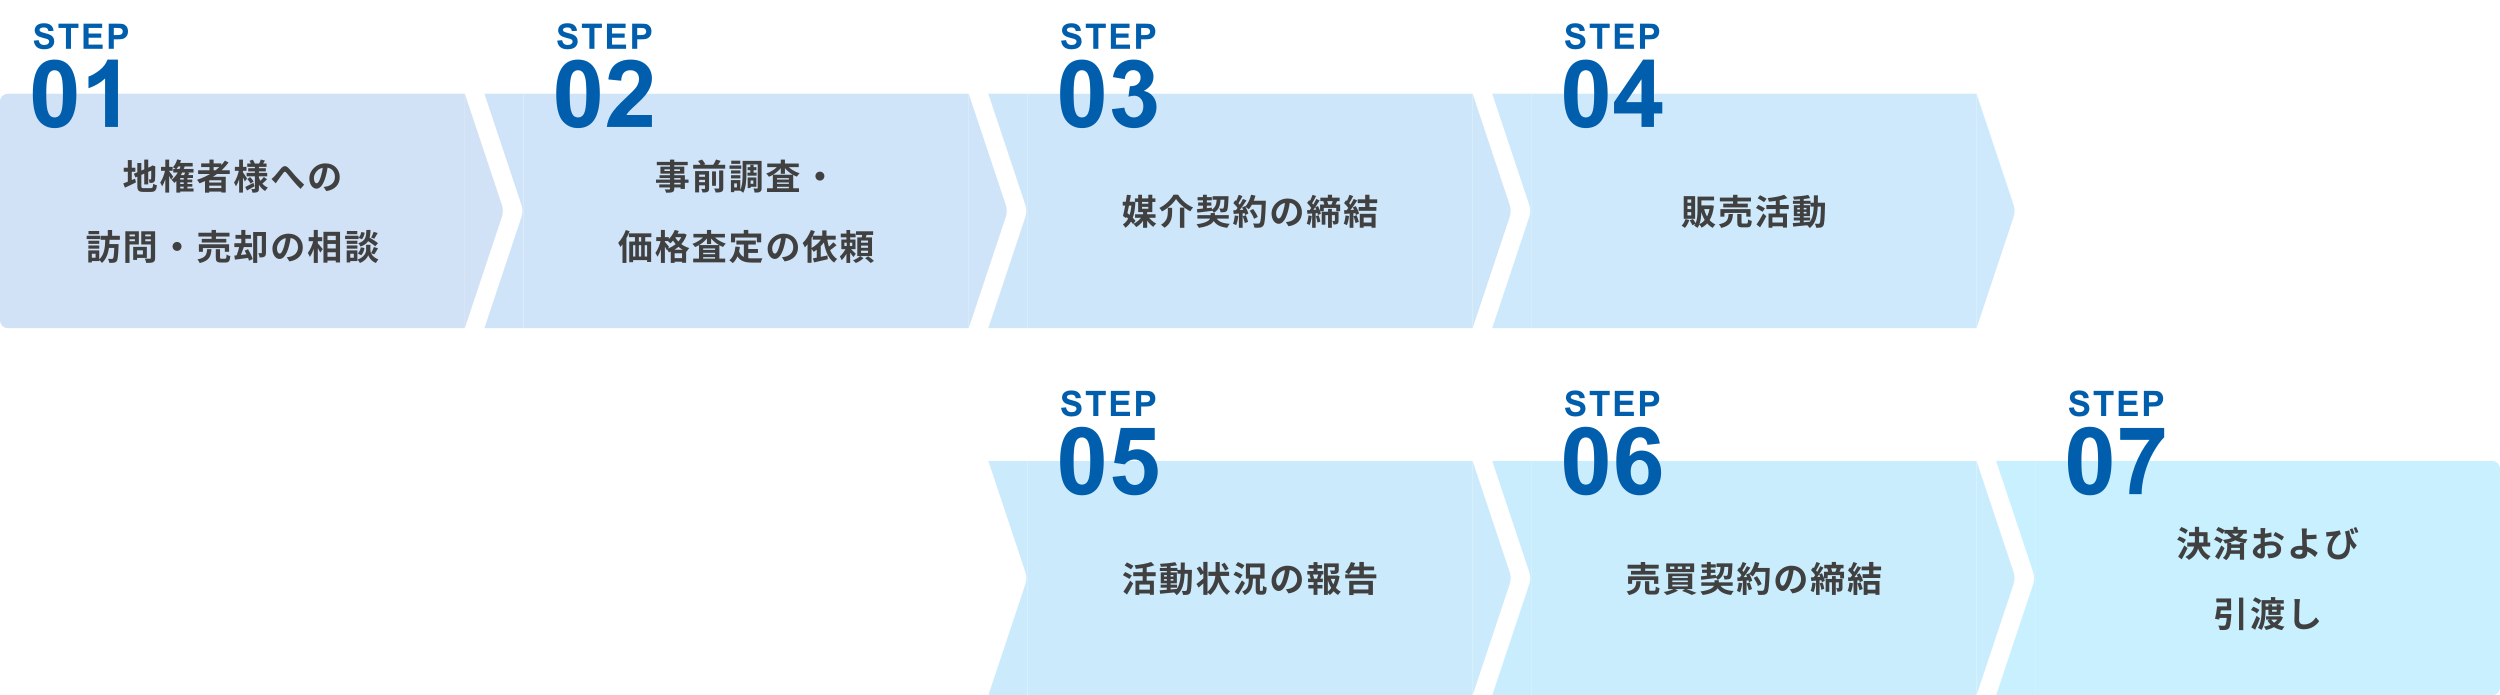 <svg width="1280" height="356" viewBox="0 0 1280 356" fill="none" xmlns="http://www.w3.org/2000/svg">
<path d="M0 52C0 49.791 1.791 48 4 48H238V168H4C1.791 168 0 166.209 0 164V52Z" fill="#D1E1F6"/>
<path d="M27.953 30.5C31.281 30.5 33.883 31.688 35.758 34.062C37.992 36.875 39.109 41.539 39.109 48.055C39.109 54.555 37.984 59.227 35.734 62.07C33.875 64.414 31.281 65.586 27.953 65.586C24.609 65.586 21.914 64.305 19.867 61.742C17.82 59.164 16.797 54.578 16.797 47.984C16.797 41.516 17.922 36.859 20.172 34.016C22.031 31.672 24.625 30.5 27.953 30.5ZM27.953 35.961C27.156 35.961 26.445 36.219 25.82 36.734C25.195 37.234 24.711 38.141 24.367 39.453C23.914 41.156 23.688 44.023 23.688 48.055C23.688 52.086 23.891 54.859 24.297 56.375C24.703 57.875 25.211 58.875 25.82 59.375C26.445 59.875 27.156 60.125 27.953 60.125C28.75 60.125 29.461 59.875 30.086 59.375C30.711 58.859 31.195 57.945 31.539 56.633C31.992 54.945 32.219 52.086 32.219 48.055C32.219 44.023 32.016 41.258 31.609 39.758C31.203 38.242 30.688 37.234 30.062 36.734C29.453 36.219 28.75 35.961 27.953 35.961ZM60.391 65H53.805V40.18C51.398 42.43 48.562 44.094 45.297 45.172V39.195C47.016 38.633 48.883 37.57 50.898 36.008C52.914 34.43 54.297 32.594 55.047 30.5H60.391V65Z" fill="#005EAD"/>
<path d="M17.29 20.808L19.821 20.561C19.973 21.411 20.281 22.035 20.744 22.434C21.212 22.832 21.842 23.031 22.633 23.031C23.471 23.031 24.101 22.855 24.523 22.504C24.951 22.146 25.165 21.73 25.165 21.256C25.165 20.951 25.074 20.693 24.892 20.482C24.716 20.266 24.406 20.078 23.96 19.92C23.656 19.814 22.962 19.627 21.878 19.357C20.483 19.012 19.505 18.587 18.942 18.083C18.151 17.374 17.756 16.51 17.756 15.49C17.756 14.834 17.94 14.222 18.309 13.653C18.684 13.079 19.22 12.643 19.918 12.344C20.621 12.045 21.467 11.896 22.458 11.896C24.075 11.896 25.291 12.25 26.105 12.959C26.925 13.668 27.356 14.614 27.397 15.798L24.796 15.912C24.684 15.25 24.444 14.775 24.075 14.488C23.712 14.195 23.164 14.049 22.431 14.049C21.675 14.049 21.084 14.204 20.656 14.515C20.381 14.714 20.243 14.98 20.243 15.315C20.243 15.619 20.372 15.88 20.63 16.097C20.958 16.372 21.755 16.659 23.02 16.958C24.286 17.257 25.22 17.567 25.824 17.89C26.433 18.206 26.908 18.643 27.248 19.199C27.593 19.75 27.766 20.433 27.766 21.247C27.766 21.985 27.561 22.677 27.151 23.321C26.741 23.966 26.161 24.446 25.411 24.763C24.661 25.073 23.726 25.229 22.607 25.229C20.978 25.229 19.727 24.854 18.854 24.104C17.981 23.348 17.46 22.249 17.29 20.808ZM33.755 25V14.295H29.932V12.115H40.171V14.295H36.357V25H33.755ZM42.759 25V12.115H52.312V14.295H45.36V17.151H51.829V19.322H45.36V22.829H52.558V25H42.759ZM55.664 25V12.115H59.839C61.421 12.115 62.453 12.18 62.933 12.309C63.671 12.502 64.29 12.924 64.787 13.574C65.285 14.219 65.535 15.054 65.535 16.079C65.535 16.87 65.391 17.535 65.104 18.074C64.817 18.613 64.451 19.038 64.005 19.349C63.566 19.653 63.118 19.855 62.66 19.955C62.039 20.078 61.14 20.14 59.962 20.14H58.266V25H55.664ZM58.266 14.295V17.951H59.69C60.715 17.951 61.401 17.884 61.746 17.749C62.092 17.614 62.362 17.403 62.555 17.116C62.754 16.829 62.854 16.495 62.854 16.114C62.854 15.646 62.716 15.259 62.441 14.954C62.165 14.649 61.817 14.459 61.395 14.383C61.084 14.324 60.46 14.295 59.523 14.295H58.266Z" fill="#005EAD"/>
<path d="M73.856 81.718H75.89V94.426H73.856V81.718ZM68.528 88.954L77.852 84.994L78.644 86.83L69.338 90.862L68.528 88.954ZM70.31 83.464H72.362V95.128C72.362 96.19 72.524 96.334 73.64 96.334C74.18 96.334 76.574 96.334 77.132 96.334C78.122 96.334 78.302 95.938 78.446 94.084C78.914 94.408 79.76 94.75 80.336 94.858C80.066 97.414 79.418 98.26 77.312 98.26C76.718 98.26 74.018 98.26 73.46 98.26C70.994 98.26 70.31 97.612 70.31 95.11V83.464ZM77.438 85.228H77.312L77.69 84.958L78.068 84.688L79.58 85.228L79.49 85.588C79.49 89.026 79.454 91.204 79.382 91.942C79.31 92.77 79.004 93.202 78.446 93.436C77.924 93.688 77.15 93.688 76.574 93.688C76.502 93.148 76.34 92.338 76.106 91.888C76.412 91.906 76.826 91.906 76.988 91.906C77.204 91.906 77.312 91.852 77.366 91.528C77.438 91.168 77.438 89.206 77.438 85.228ZM63.362 85.894H69.302V87.928H63.362V85.894ZM65.45 81.97H67.466V93.904H65.45V81.97ZM63.11 93.922C64.604 93.382 66.944 92.41 69.14 91.474L69.626 93.382C67.718 94.354 65.648 95.326 63.974 96.082L63.11 93.922ZM90.722 83.41H98.642V85.228H90.722V83.41ZM91.658 91.96H98.426V93.346H91.658V91.96ZM91.676 94.192H98.462V95.56H91.676V94.192ZM91.424 96.478H99.092V98.062H91.424V96.478ZM88.688 86.506H99.074V88.342H88.688V86.506ZM94.862 88.162L96.968 88.558C96.518 89.386 96.068 90.16 95.708 90.7L93.908 90.322C94.25 89.71 94.646 88.81 94.862 88.162ZM94.052 90.646H95.96V97.252H94.052V90.646ZM92.27 89.62H98.804V91.132H92.27V98.602H90.29V90.88L91.514 89.62H92.27ZM90.722 81.61L92.702 82.078C92.144 83.842 91.208 85.624 90.218 86.74C89.84 86.416 88.994 85.858 88.526 85.624C89.498 84.652 90.29 83.122 90.722 81.61ZM92.72 84.22L94.718 84.688C93.62 88.396 91.694 91.654 89.264 93.67C88.994 93.274 88.238 92.446 87.806 92.068C90.11 90.358 91.82 87.496 92.72 84.22ZM82.442 85.444H88.4V87.442H82.442V85.444ZM84.638 81.718H86.6V98.62H84.638V81.718ZM84.602 86.812L85.808 87.226C85.286 90.07 84.26 93.544 82.982 95.398C82.802 94.822 82.334 93.994 82.028 93.49C83.18 91.924 84.188 89.098 84.602 86.812ZM86.438 87.406C86.852 87.874 88.364 89.962 88.688 90.448L87.59 91.996C87.158 91.006 86.06 89.062 85.538 88.252L86.438 87.406ZM101.432 87.172H117.632V89.08H101.432V87.172ZM102.998 83.662H113.294V85.534H102.998V83.662ZM106.166 93.454H114.212V95.074H106.166V93.454ZM106.166 96.28H114.212V98.098H106.166V96.28ZM107.246 81.718H109.37V88.234H107.246V81.718ZM115.166 82.24L117.02 83.194C113.492 88.108 108.002 91.726 102.17 93.868C101.918 93.4 101.27 92.5 100.874 92.068C106.724 90.196 112.016 86.758 115.166 82.24ZM104.96 90.52H115.58V98.566H113.33V92.284H107.12V98.638H104.96V90.52ZM126.596 83.716H136.478V85.426H126.596V83.716ZM127.082 86.128H136.1V87.748H127.082V86.128ZM126.254 88.522H136.802V90.286H126.254V88.522ZM133.526 81.682L135.668 82.204C135.182 83.014 134.696 83.806 134.336 84.328L132.644 83.842C132.968 83.212 133.346 82.312 133.526 81.682ZM127.748 82.312L129.44 81.754C129.854 82.366 130.304 83.194 130.466 83.752L128.666 84.4C128.522 83.842 128.126 82.96 127.748 82.312ZM135.092 90.628L136.712 91.78C135.92 92.608 134.966 93.49 134.246 94.066L132.86 93.004C133.562 92.41 134.534 91.384 135.092 90.628ZM126.596 91.654L128.072 90.682C128.72 91.348 129.512 92.266 129.872 92.896L128.324 93.976C128 93.328 127.244 92.356 126.596 91.654ZM125.552 95.722C126.632 95.236 128.216 94.426 129.764 93.634L130.322 95.38C129.062 96.118 127.64 96.91 126.488 97.54L125.552 95.722ZM130.502 84.868H132.572V96.478C132.572 97.45 132.41 97.972 131.834 98.296C131.24 98.62 130.376 98.656 129.242 98.656C129.188 98.098 128.936 97.252 128.684 96.748C129.296 96.766 129.998 96.766 130.214 96.766C130.43 96.766 130.502 96.676 130.502 96.478V84.868ZM132.464 90.628C133.256 93.04 134.84 95.11 137.144 96.046C136.712 96.442 136.082 97.234 135.776 97.792C133.436 96.496 131.906 93.976 131.06 90.952L132.464 90.628ZM120.242 85.444H126.2V87.442H120.242V85.444ZM122.438 81.718H124.4V98.62H122.438V81.718ZM122.402 86.812L123.608 87.226C123.086 90.07 122.06 93.544 120.782 95.398C120.602 94.822 120.134 93.994 119.828 93.49C120.98 91.924 121.988 89.098 122.402 86.812ZM124.31 88.126C124.706 88.612 126.182 90.88 126.488 91.384L125.372 92.932C124.976 91.888 123.896 89.836 123.41 88.99L124.31 88.126ZM139.016 91.654C139.556 91.222 139.988 90.808 140.528 90.25C141.374 89.386 142.742 87.532 143.876 86.236C145.136 84.796 146.288 84.67 147.602 85.948C148.844 87.136 150.266 88.99 151.328 90.16C152.48 91.42 154.028 93.022 155.738 94.552L153.866 96.712C152.588 95.488 151.058 93.76 149.906 92.41C148.79 91.096 147.44 89.368 146.612 88.414C145.964 87.73 145.622 87.82 145.1 88.468C144.38 89.386 143.12 91.168 142.346 92.194C141.932 92.77 141.518 93.418 141.194 93.886L139.016 91.654ZM167.888 84.67C167.636 86.506 167.276 88.612 166.646 90.736C165.566 94.372 164.018 96.604 162.056 96.604C160.04 96.604 158.384 94.39 158.384 91.348C158.384 87.208 162.002 83.644 166.664 83.644C171.11 83.644 173.936 86.74 173.936 90.682C173.936 94.462 171.614 97.144 167.078 97.846L165.71 95.722C166.412 95.632 166.916 95.542 167.402 95.434C169.688 94.876 171.488 93.238 171.488 90.592C171.488 87.766 169.724 85.75 166.61 85.75C162.794 85.75 160.706 88.864 160.706 91.132C160.706 92.95 161.426 93.832 162.11 93.832C162.884 93.832 163.568 92.68 164.324 90.25C164.846 88.558 165.242 86.488 165.422 84.598L167.888 84.67ZM55.19 117.754H57.404V121.678H55.19V117.754ZM58.556 124.954H60.716C60.716 124.954 60.716 125.566 60.698 125.836C60.5 131.002 60.302 133.018 59.744 133.72C59.312 134.242 58.88 134.422 58.268 134.512C57.746 134.602 56.846 134.584 55.928 134.566C55.892 133.954 55.64 133.072 55.298 132.514C56.09 132.568 56.846 132.586 57.206 132.586C57.512 132.586 57.674 132.55 57.854 132.334C58.214 131.92 58.412 130.084 58.556 125.314V124.954ZM53.912 122.182H56.144C55.982 126.772 55.586 131.686 52.184 134.638C51.824 134.08 51.158 133.378 50.564 132.982C53.66 130.462 53.786 126.106 53.912 122.182ZM51.518 120.742H61.364V122.794H51.518V120.742ZM55.028 124.954H59.438V126.952H55.028V124.954ZM45.254 123.244H50.816V124.864H45.254V123.244ZM45.308 118.276H50.78V119.914H45.308V118.276ZM45.254 125.692H50.816V127.33H45.254V125.692ZM44.372 120.706H51.248V122.416H44.372V120.706ZM46.244 128.194H50.798V133.666H46.244V131.956H48.944V129.904H46.244V128.194ZM45.2 128.194H47.018V134.386H45.2V128.194ZM69.104 126.394H75.188V132.064H69.104V130.3H73.172V128.158H69.104V126.394ZM68.186 126.394H70.184V133.09H68.186V126.394ZM65.234 121.012H69.752V122.488H65.234V121.012ZM73.586 121.012H78.14V122.488H73.586V121.012ZM77.24 118.402H79.418V132.028C79.418 133.252 79.166 133.864 78.428 134.224C77.672 134.584 76.538 134.62 74.882 134.62C74.81 134.008 74.45 132.982 74.144 132.424C75.188 132.478 76.43 132.46 76.772 132.46C77.114 132.46 77.24 132.334 77.24 132.01V118.402ZM65.414 118.402H71.102V125.152H65.414V123.496H69.086V120.058H65.414V118.402ZM78.41 118.402V120.04H74.378V123.532H78.41V125.17H72.326V118.402H78.41ZM64.172 118.402H66.314V134.62H64.172V118.402ZM90.65 123.874C91.91 123.874 92.936 124.9 92.936 126.16C92.936 127.438 91.91 128.464 90.65 128.464C89.372 128.464 88.346 127.438 88.346 126.16C88.346 124.9 89.372 123.874 90.65 123.874ZM101.576 119.158H117.506V121.12H101.576V119.158ZM103.304 122.29H115.868V124.18H103.304V122.29ZM101.828 125.08H117.29V128.932H115.112V127.006H103.898V128.932H101.828V125.08ZM108.326 117.736H110.576V123.334H108.326V117.736ZM110.486 127.582H112.664V131.812C112.664 132.388 112.772 132.46 113.402 132.46C113.708 132.46 114.878 132.46 115.22 132.46C115.814 132.46 115.94 132.172 115.994 130.318C116.444 130.66 117.362 131.002 117.938 131.128C117.704 133.738 117.146 134.404 115.436 134.404C114.986 134.404 113.528 134.404 113.114 134.404C111.008 134.404 110.486 133.792 110.486 131.848V127.582ZM106.04 127.564H108.29C108.02 131.2 107.228 133.504 102.26 134.692C102.062 134.116 101.522 133.27 101.072 132.82C105.392 131.974 105.824 130.372 106.04 127.564ZM134.048 118.798H136.172V129.4C136.172 130.372 136.01 131.02 135.398 131.398C134.804 131.776 134.012 131.83 132.914 131.83C132.842 131.2 132.536 130.192 132.23 129.598C132.878 129.634 133.562 129.634 133.778 129.634C133.976 129.634 134.048 129.562 134.048 129.346V118.798ZM129.602 118.798H135.074V120.814H131.69V134.62H129.602V118.798ZM120.566 120.274H128.486V122.218H120.566V120.274ZM119.99 124.504H129.044V126.502H119.99V124.504ZM123.536 117.718H125.624V125.584H123.536V117.718ZM119.972 130.858C121.844 130.696 124.67 130.39 127.352 130.084L127.424 132.01C124.922 132.352 122.276 132.694 120.278 132.946L119.972 130.858ZM125.264 128.302L127.01 127.6C127.964 129.184 129.008 131.29 129.368 132.676L127.478 133.486C127.136 132.118 126.182 129.958 125.264 128.302ZM122.618 125.746L124.904 126.34C124.238 128.23 123.446 130.39 122.78 131.758L120.998 131.182C121.61 129.706 122.294 127.438 122.618 125.746ZM148.988 120.67C148.736 122.506 148.376 124.612 147.746 126.736C146.666 130.372 145.118 132.604 143.156 132.604C141.14 132.604 139.484 130.39 139.484 127.348C139.484 123.208 143.102 119.644 147.764 119.644C152.21 119.644 155.036 122.74 155.036 126.682C155.036 130.462 152.714 133.144 148.178 133.846L146.81 131.722C147.512 131.632 148.016 131.542 148.502 131.434C150.788 130.876 152.588 129.238 152.588 126.592C152.588 123.766 150.824 121.75 147.71 121.75C143.894 121.75 141.806 124.864 141.806 127.132C141.806 128.95 142.526 129.832 143.21 129.832C143.984 129.832 144.668 128.68 145.424 126.25C145.946 124.558 146.342 122.488 146.522 120.598L148.988 120.67ZM166.628 122.956H173.072V124.9H166.628V122.956ZM166.646 127.204H173.09V129.166H166.646V127.204ZM166.628 131.47H173.09V133.414H166.628V131.47ZM165.602 118.69H174.098V134.368H171.92V120.724H167.672V134.476H165.602V118.69ZM158.042 121.426H164.972V123.478H158.042V121.426ZM160.652 117.718H162.722V134.62H160.652V117.718ZM160.526 122.812L161.822 123.262C161.228 126.196 160.04 129.652 158.618 131.524C158.42 130.912 157.916 130.03 157.592 129.49C158.888 127.924 160.04 125.116 160.526 122.812ZM162.56 124.396C163.082 124.9 164.846 127.078 165.242 127.564L164.018 129.31C163.496 128.248 162.218 126.286 161.57 125.386L162.56 124.396ZM187.328 122.758L188.66 121.336C190.208 122.218 192.44 123.568 193.538 124.486L192.116 126.106C191.108 125.17 188.93 123.73 187.328 122.758ZM188.57 125.35H189.65V128.086C189.65 129.292 190.424 131.578 193.718 132.802C193.322 133.306 192.746 134.134 192.458 134.656C190.19 133.792 188.894 131.776 188.552 130.678C188.192 131.776 186.752 133.72 184.268 134.656C184.034 134.17 183.458 133.306 183.08 132.892C186.536 131.668 187.454 129.31 187.454 128.086V125.35H188.57ZM187.598 117.718H189.722C189.542 122.02 188.966 124.756 184.61 126.25C184.412 125.728 183.872 124.954 183.422 124.54C187.184 123.388 187.472 121.3 187.598 117.718ZM184.952 118.78L186.716 119.14C186.536 120.346 186.068 121.678 185.294 122.488L183.602 121.768C184.268 121.12 184.772 119.914 184.952 118.78ZM184.754 126.61L186.626 126.988C186.392 128.356 185.834 129.814 184.952 130.696L183.17 129.778C183.944 129.112 184.502 127.834 184.754 126.61ZM191.306 118.672L193.394 119.32C192.782 120.382 192.134 121.498 191.63 122.236L190.028 121.642C190.496 120.832 191.036 119.572 191.306 118.672ZM191.414 126.466L193.538 127.132C192.908 128.248 192.206 129.454 191.648 130.228L189.974 129.616C190.478 128.77 191.09 127.438 191.414 126.466ZM177.536 123.244H182.972V124.864H177.536V123.244ZM177.59 118.276H182.918V119.914H177.59V118.276ZM177.536 125.692H182.972V127.33H177.536V125.692ZM176.672 120.706H183.566V122.416H176.672V120.706ZM178.472 128.194H182.99V133.666H178.472V131.956H181.154V129.904H178.472V128.194ZM177.5 128.194H179.318V134.386H177.5V128.194Z" fill="#404040"/>
<path d="M238 48L256.946 104.838C257.63 106.89 257.63 109.11 256.946 111.162L238 168V48Z" fill="#D1E1F6"/>
<path fill-rule="evenodd" clip-rule="evenodd" d="M268 48H248L266.946 104.838C267.63 106.89 267.63 109.11 266.946 111.162L248 168H268V48Z" fill="#CFE4F8"/>
<rect x="268" y="48" width="228" height="120" fill="#CFE4F8"/>
<path d="M295.953 30.5C299.281 30.5 301.883 31.688 303.758 34.062C305.992 36.875 307.109 41.539 307.109 48.055C307.109 54.555 305.984 59.227 303.734 62.07C301.875 64.414 299.281 65.586 295.953 65.586C292.609 65.586 289.914 64.305 287.867 61.742C285.82 59.164 284.797 54.578 284.797 47.984C284.797 41.516 285.922 36.859 288.172 34.016C290.031 31.672 292.625 30.5 295.953 30.5ZM295.953 35.961C295.156 35.961 294.445 36.219 293.82 36.734C293.195 37.234 292.711 38.141 292.367 39.453C291.914 41.156 291.688 44.023 291.688 48.055C291.688 52.086 291.891 54.859 292.297 56.375C292.703 57.875 293.211 58.875 293.82 59.375C294.445 59.875 295.156 60.125 295.953 60.125C296.75 60.125 297.461 59.875 298.086 59.375C298.711 58.859 299.195 57.945 299.539 56.633C299.992 54.945 300.219 52.086 300.219 48.055C300.219 44.023 300.016 41.258 299.609 39.758C299.203 38.242 298.688 37.234 298.062 36.734C297.453 36.219 296.75 35.961 295.953 35.961ZM333.781 58.883V65H310.695C310.945 62.688 311.695 60.5 312.945 58.438C314.195 56.359 316.664 53.609 320.352 50.188C323.32 47.422 325.141 45.547 325.812 44.562C326.719 43.203 327.172 41.859 327.172 40.531C327.172 39.062 326.773 37.938 325.977 37.156C325.195 36.359 324.109 35.961 322.719 35.961C321.344 35.961 320.25 36.375 319.438 37.203C318.625 38.031 318.156 39.406 318.031 41.328L311.469 40.672C311.859 37.047 313.086 34.445 315.148 32.867C317.211 31.289 319.789 30.5 322.883 30.5C326.273 30.5 328.938 31.414 330.875 33.242C332.812 35.07 333.781 37.344 333.781 40.062C333.781 41.609 333.5 43.086 332.938 44.492C332.391 45.883 331.516 47.344 330.312 48.875C329.516 49.891 328.078 51.352 326 53.258C323.922 55.164 322.602 56.43 322.039 57.055C321.492 57.68 321.047 58.289 320.703 58.883H333.781Z" fill="#005EAD"/>
<path d="M285.29 20.808L287.821 20.561C287.973 21.411 288.281 22.035 288.744 22.434C289.212 22.832 289.842 23.031 290.633 23.031C291.471 23.031 292.101 22.855 292.523 22.504C292.951 22.146 293.165 21.73 293.165 21.256C293.165 20.951 293.074 20.693 292.892 20.482C292.716 20.266 292.406 20.078 291.961 19.92C291.656 19.814 290.962 19.627 289.878 19.357C288.483 19.012 287.504 18.587 286.942 18.083C286.151 17.374 285.755 16.51 285.755 15.49C285.755 14.834 285.94 14.222 286.309 13.653C286.684 13.079 287.22 12.643 287.918 12.344C288.621 12.045 289.467 11.896 290.458 11.896C292.075 11.896 293.291 12.25 294.105 12.959C294.925 13.668 295.356 14.614 295.397 15.798L292.796 15.912C292.684 15.25 292.444 14.775 292.075 14.488C291.712 14.195 291.164 14.049 290.431 14.049C289.675 14.049 289.084 14.204 288.656 14.515C288.38 14.714 288.243 14.98 288.243 15.315C288.243 15.619 288.372 15.88 288.629 16.097C288.958 16.372 289.754 16.659 291.02 16.958C292.286 17.257 293.22 17.567 293.824 17.89C294.433 18.206 294.908 18.643 295.248 19.199C295.593 19.75 295.766 20.433 295.766 21.247C295.766 21.985 295.561 22.677 295.151 23.321C294.741 23.966 294.161 24.446 293.411 24.763C292.661 25.073 291.726 25.229 290.607 25.229C288.978 25.229 287.727 24.854 286.854 24.104C285.981 23.348 285.46 22.249 285.29 20.808ZM301.755 25V14.295H297.932V12.115H308.171V14.295H304.357V25H301.755ZM310.759 25V12.115H320.312V14.295H313.36V17.151H319.829V19.322H313.36V22.829H320.558V25H310.759ZM323.664 25V12.115H327.839C329.421 12.115 330.453 12.18 330.933 12.309C331.671 12.502 332.289 12.924 332.787 13.574C333.286 14.219 333.535 15.054 333.535 16.079C333.535 16.87 333.391 17.535 333.104 18.074C332.817 18.613 332.451 19.038 332.005 19.349C331.566 19.653 331.118 19.855 330.661 19.955C330.039 20.078 329.14 20.14 327.962 20.14H326.266V25H323.664ZM326.266 14.295V17.951H327.69C328.715 17.951 329.401 17.884 329.746 17.749C330.092 17.614 330.362 17.403 330.555 17.116C330.754 16.829 330.854 16.495 330.854 16.114C330.854 15.646 330.716 15.259 330.441 14.954C330.165 14.649 329.817 14.459 329.395 14.383C329.084 14.324 328.46 14.295 327.523 14.295H326.266Z" fill="#005EAD"/>
<path d="M343.03 81.718H345.226V96.568C345.226 97.63 344.956 98.062 344.272 98.368C343.57 98.638 342.598 98.674 341.068 98.674C340.96 98.17 340.618 97.414 340.348 96.982C341.212 97.018 342.274 97 342.58 97C342.922 96.982 343.03 96.874 343.03 96.568V81.718ZM336.28 82.888H352.12V84.598H336.28V82.888ZM340.186 86.686V87.55H348.142V86.686H340.186ZM338.134 85.318H350.356V88.918H338.134V85.318ZM337.684 89.71H350.662V96.748H348.466V91.186H337.684V89.71ZM335.866 91.942H352.534V93.58H335.866V91.942ZM337.54 94.426H349.636V95.992H337.54V94.426ZM354.91 84.382H371.29V86.344H354.91V84.382ZM357.034 90.52H361.714V92.104H357.034V90.52ZM357.034 93.274H361.714V94.876H357.034V93.274ZM364.576 87.766H366.574V95.146H364.576V87.766ZM360.958 87.586H363.046V96.496C363.046 97.414 362.866 97.918 362.254 98.224C361.66 98.548 360.832 98.566 359.716 98.566C359.608 98.026 359.302 97.234 359.032 96.73C359.698 96.766 360.436 96.766 360.652 96.748C360.886 96.748 360.958 96.676 360.958 96.46V87.586ZM368.194 87.28H370.318V96.262C370.318 97.306 370.12 97.864 369.4 98.188C368.716 98.512 367.744 98.584 366.412 98.566C366.304 97.99 365.962 97.072 365.656 96.514C366.574 96.568 367.51 96.568 367.816 96.55C368.104 96.55 368.194 96.478 368.194 96.226V87.28ZM357.394 82.42L359.446 81.7C360.094 82.402 360.814 83.356 361.12 84.04L358.942 84.814C358.69 84.166 358.024 83.14 357.394 82.42ZM366.628 81.664L368.986 82.366C368.248 83.518 367.456 84.67 366.826 85.462L364.882 84.796C365.494 83.95 366.232 82.636 366.628 81.664ZM355.9 87.586H361.57V89.386H357.934V98.512H355.9V87.586ZM382.774 85.57H387.274V87.154H382.774V85.57ZM382.684 88.36H387.4V89.944H382.684V88.36ZM384.16 84.4H385.834V89.278H384.16V84.4ZM381.262 82.366H388.714V84.202H381.262V82.366ZM383.656 90.862H387.256V95.65H383.656V94.102H385.708V92.41H383.656V90.862ZM382.81 90.862H384.322V96.28H382.81V90.862ZM387.94 82.366H389.938V96.208C389.938 97.252 389.758 97.864 389.146 98.206C388.552 98.566 387.652 98.602 386.374 98.602C386.302 98.044 386.05 97.054 385.762 96.496C386.518 96.55 387.346 96.532 387.616 96.532C387.868 96.532 387.94 96.46 387.94 96.19V82.366ZM380.218 82.366H382.162V89.116C382.162 91.978 381.964 96.118 380.542 98.71C380.2 98.368 379.318 97.756 378.868 97.54C380.128 95.182 380.218 91.726 380.218 89.116V82.366ZM374.278 87.244H379.066V88.864H374.278V87.244ZM374.386 82.276H379.012V83.914H374.386V82.276ZM374.278 89.692H379.066V91.33H374.278V89.692ZM373.522 84.706H379.516V86.416H373.522V84.706ZM375.268 92.194H379.03V97.63H375.268V95.938H377.302V93.886H375.268V92.194ZM374.224 92.194H375.916V98.386H374.224V92.194ZM392.71 96.406H409.09V98.314H392.71V96.406ZM396.742 91.924H405.004V93.418H396.742V91.924ZM396.742 94.156H405.004V95.65H396.742V94.156ZM395.698 89.458H406.12V97.45H403.906V91.204H397.822V97.522H395.698V89.458ZM392.836 83.734H408.964V85.588H392.836V83.734ZM399.748 81.718H401.89V88.972H399.748V81.718ZM398.758 84.328L400.522 85.012C398.974 87.406 396.4 89.458 393.664 90.502C393.358 90.016 392.764 89.242 392.314 88.846C394.906 88 397.462 86.236 398.758 84.328ZM402.79 84.346C404.122 86.218 406.732 87.91 409.414 88.702C408.946 89.098 408.334 89.908 408.028 90.448C405.256 89.422 402.646 87.388 401.08 85.012L402.79 84.346ZM419.8 87.874C421.06 87.874 422.086 88.9 422.086 90.16C422.086 91.438 421.06 92.464 419.8 92.464C418.522 92.464 417.496 91.438 417.496 90.16C417.496 88.9 418.522 87.874 419.8 87.874ZM321.988 119.482H333.49V121.426H321.988V119.482ZM322.168 123.676H333.382V134.134H331.312V125.548H324.148V134.242H322.168V123.676ZM325.084 119.734H327.1V125.062H325.084V119.734ZM328.288 119.716H330.34V125.044H328.288V119.716ZM323.068 131.344H332.842V133.198H323.068V131.344ZM325.282 125.044H327.1V132.784H325.282V125.044ZM328.288 125.044H330.106V132.766H328.288V125.044ZM320.422 117.754L322.366 118.384C321.268 121.336 319.486 124.486 317.614 126.484C317.434 125.98 316.858 124.846 316.498 124.324C318.064 122.74 319.54 120.256 320.422 117.754ZM318.712 122.776L320.728 120.76V120.778V134.62H318.712V122.776ZM345.298 119.626H350.032V121.462H345.298V119.626ZM343.426 127.87H351.292V134.566H349.204V129.688H345.424V134.62H343.426V127.87ZM344.236 132.154H350.338V134.008H344.236V132.154ZM345.496 117.7L347.548 118.276C346.558 120.742 344.902 123.118 343.246 124.594C342.886 124.216 342.058 123.46 341.59 123.136C343.228 121.876 344.686 119.824 345.496 117.7ZM349.474 119.626H349.852L350.212 119.554L351.58 120.166C350.086 124.774 346.576 127.69 342.49 129.22C342.238 128.698 341.698 127.888 341.284 127.474C345.01 126.322 348.322 123.568 349.474 119.968V119.626ZM345.37 120.868C346.522 123.28 349.114 125.944 352.93 127.006C352.498 127.42 351.886 128.266 351.598 128.806C347.71 127.42 345.046 124.45 343.768 121.696L345.37 120.868ZM335.992 121.426H342.436V123.442H335.992V121.426ZM338.386 117.718H340.42V134.62H338.386V117.718ZM338.332 122.812L339.574 123.244C339.034 126.142 337.918 129.598 336.568 131.452C336.388 130.858 335.902 130.012 335.56 129.49C336.784 127.924 337.882 125.116 338.332 122.812ZM340.348 123.784C340.762 124.18 342.238 125.962 342.562 126.394L341.392 128.014C340.96 127.132 339.898 125.422 339.376 124.684L340.348 123.784ZM354.91 132.406H371.29V134.314H354.91V132.406ZM358.942 127.924H367.204V129.418H358.942V127.924ZM358.942 130.156H367.204V131.65H358.942V130.156ZM357.898 125.458H368.32V133.45H366.106V127.204H360.022V133.522H357.898V125.458ZM355.036 119.734H371.164V121.588H355.036V119.734ZM361.948 117.718H364.09V124.972H361.948V117.718ZM360.958 120.328L362.722 121.012C361.174 123.406 358.6 125.458 355.864 126.502C355.558 126.016 354.964 125.242 354.514 124.846C357.106 124 359.662 122.236 360.958 120.328ZM364.99 120.346C366.322 122.218 368.932 123.91 371.614 124.702C371.146 125.098 370.534 125.908 370.228 126.448C367.456 125.422 364.846 123.388 363.28 121.012L364.99 120.346ZM377.014 123.154H386.968V125.206H377.014V123.154ZM381.982 127.474H388.066V129.49H381.982V127.474ZM380.848 124.342H383.116V133.036L380.848 132.766V124.342ZM376.546 126.214L378.814 126.448C378.346 130.102 377.23 132.964 375.178 134.728C374.818 134.35 373.9 133.576 373.396 133.252C375.34 131.812 376.24 129.31 376.546 126.214ZM378.292 128.464C379.444 131.776 381.964 132.28 385.168 132.28C386.122 132.28 389.128 132.28 390.334 132.244C390.028 132.748 389.668 133.792 389.578 134.44H385.042C380.884 134.44 378.076 133.594 376.528 129.058L378.292 128.464ZM380.812 117.736H383.116V121.03H380.812V117.736ZM374.26 119.554H389.74V124.072H387.508V121.606H376.384V124.072H374.26V119.554ZM402.538 120.67C402.286 122.506 401.926 124.612 401.296 126.736C400.216 130.372 398.668 132.604 396.706 132.604C394.69 132.604 393.034 130.39 393.034 127.348C393.034 123.208 396.652 119.644 401.314 119.644C405.76 119.644 408.586 122.74 408.586 126.682C408.586 130.462 406.264 133.144 401.728 133.846L400.36 131.722C401.062 131.632 401.566 131.542 402.052 131.434C404.338 130.876 406.138 129.238 406.138 126.592C406.138 123.766 404.374 121.75 401.26 121.75C397.444 121.75 395.356 124.864 395.356 127.132C395.356 128.95 396.076 129.832 396.76 129.832C397.534 129.832 398.218 128.68 398.974 126.25C399.496 124.558 399.892 122.488 400.072 120.598L402.538 120.67ZM420.988 117.952H423.166V121.804H420.988V117.952ZM416.11 120.706H427.882V122.722H416.11V120.706ZM420.988 121.552L423.058 122.236C421.564 124.99 419.116 127.438 416.614 128.95C416.326 128.5 415.624 127.564 415.192 127.132C417.568 125.926 419.782 123.874 420.988 121.552ZM416.2 132.28C418.09 131.956 420.97 131.38 423.652 130.786L423.85 132.73C421.42 133.324 418.792 133.918 416.812 134.35L416.2 132.28ZM426.694 124.036L428.296 125.566C427.018 126.61 425.542 127.798 424.372 128.518L423.166 127.258C424.282 126.466 425.794 125.08 426.694 124.036ZM423.472 122.002C424.12 126.646 425.56 130.75 428.62 132.604C428.116 133.018 427.432 133.864 427.09 134.458C423.724 132.154 422.32 127.744 421.51 122.29L423.472 122.002ZM415.192 117.754L417.208 118.402C416.02 121.444 414.094 124.666 412.096 126.682C411.898 126.16 411.322 124.972 410.962 124.432C412.636 122.848 414.238 120.292 415.192 117.754ZM413.464 122.74L415.498 120.688L415.516 120.706V134.566H413.464V122.74ZM418.18 126.754L420.214 124.702L420.232 124.72V132.892H418.18V126.754ZM430.474 119.59H438.07V121.498H430.474V119.59ZM433.372 117.754H435.28V123.712H433.372V117.754ZM432.328 124.252V125.962H436.342V124.252H432.328ZM430.762 122.632H438.016V127.6H430.762V122.632ZM433.354 126.574L434.686 127.24C433.858 129.31 432.418 131.884 430.924 133.252C430.762 132.676 430.312 131.812 430.006 131.29C431.302 130.192 432.706 128.158 433.354 126.574ZM435.19 127.096C435.766 127.564 437.728 129.49 438.178 129.958L436.918 131.614C436.342 130.642 434.884 128.86 434.164 128.032L435.19 127.096ZM433.516 123.586H435.136V126.934H435.28V134.62H433.372V126.934H433.516V123.586ZM438.268 118.42H447.052V120.274H438.268V118.42ZM440.86 125.746V126.862H444.424V125.746H440.86ZM440.86 128.356V129.49H444.424V128.356H440.86ZM440.86 123.154V124.252H444.424V123.154H440.86ZM438.934 121.552H446.476V131.092H438.934V121.552ZM441.526 119.446L443.884 119.716C443.542 120.814 443.164 121.948 442.858 122.704L441.058 122.362C441.256 121.516 441.454 120.31 441.526 119.446ZM440.41 131.074L442.138 132.19C441.166 133.126 439.546 134.134 438.178 134.656C437.836 134.278 437.224 133.648 436.774 133.288C438.106 132.802 439.654 131.848 440.41 131.074ZM442.948 132.208L444.532 131.218C445.504 131.884 446.818 132.892 447.466 133.576L445.792 134.674C445.198 134.008 443.92 132.928 442.948 132.208Z" fill="#404040"/>
<path d="M496 48L514.946 104.838C515.63 106.89 515.63 109.11 514.946 111.162L496 168V48Z" fill="#CFE4F8"/>
<path fill-rule="evenodd" clip-rule="evenodd" d="M526 48H506L524.946 104.838C525.63 106.89 525.63 109.11 524.946 111.162L506 168H526V48Z" fill="#CEE6F9"/>
<rect x="526" y="48" width="228" height="120" fill="#CEE6F9"/>
<path d="M553.953 30.5C557.281 30.5 559.883 31.688 561.758 34.062C563.992 36.875 565.109 41.539 565.109 48.055C565.109 54.555 563.984 59.227 561.734 62.07C559.875 64.414 557.281 65.586 553.953 65.586C550.609 65.586 547.914 64.305 545.867 61.742C543.82 59.164 542.797 54.578 542.797 47.984C542.797 41.516 543.922 36.859 546.172 34.016C548.031 31.672 550.625 30.5 553.953 30.5ZM553.953 35.961C553.156 35.961 552.445 36.219 551.82 36.734C551.195 37.234 550.711 38.141 550.367 39.453C549.914 41.156 549.688 44.023 549.688 48.055C549.688 52.086 549.891 54.859 550.297 56.375C550.703 57.875 551.211 58.875 551.82 59.375C552.445 59.875 553.156 60.125 553.953 60.125C554.75 60.125 555.461 59.875 556.086 59.375C556.711 58.859 557.195 57.945 557.539 56.633C557.992 54.945 558.219 52.086 558.219 48.055C558.219 44.023 558.016 41.258 557.609 39.758C557.203 38.242 556.688 37.234 556.062 36.734C555.453 36.219 554.75 35.961 553.953 35.961ZM569.305 55.883L575.68 55.109C575.883 56.734 576.43 57.977 577.32 58.836C578.211 59.695 579.289 60.125 580.555 60.125C581.914 60.125 583.055 59.609 583.977 58.578C584.914 57.547 585.383 56.156 585.383 54.406C585.383 52.75 584.938 51.438 584.047 50.469C583.156 49.5 582.07 49.016 580.789 49.016C579.945 49.016 578.938 49.18 577.766 49.508L578.492 44.141C580.273 44.188 581.633 43.805 582.57 42.992C583.508 42.164 583.977 41.07 583.977 39.711C583.977 38.555 583.633 37.633 582.945 36.945C582.258 36.258 581.344 35.914 580.203 35.914C579.078 35.914 578.117 36.305 577.32 37.086C576.523 37.867 576.039 39.008 575.867 40.508L569.797 39.477C570.219 37.398 570.852 35.742 571.695 34.508C572.555 33.258 573.742 32.281 575.258 31.578C576.789 30.859 578.5 30.5 580.391 30.5C583.625 30.5 586.219 31.531 588.172 33.594C589.781 35.281 590.586 37.188 590.586 39.312C590.586 42.328 588.938 44.734 585.641 46.531C587.609 46.953 589.18 47.898 590.352 49.367C591.539 50.836 592.133 52.609 592.133 54.688C592.133 57.703 591.031 60.273 588.828 62.398C586.625 64.523 583.883 65.586 580.602 65.586C577.492 65.586 574.914 64.695 572.867 62.914C570.82 61.117 569.633 58.773 569.305 55.883Z" fill="#005EAD"/>
<path d="M543.29 20.808L545.821 20.561C545.973 21.411 546.281 22.035 546.744 22.434C547.212 22.832 547.842 23.031 548.633 23.031C549.471 23.031 550.101 22.855 550.523 22.504C550.951 22.146 551.165 21.73 551.165 21.256C551.165 20.951 551.074 20.693 550.892 20.482C550.716 20.266 550.406 20.078 549.961 19.92C549.656 19.814 548.962 19.627 547.878 19.357C546.483 19.012 545.504 18.587 544.942 18.083C544.151 17.374 543.755 16.51 543.755 15.49C543.755 14.834 543.94 14.222 544.309 13.653C544.684 13.079 545.22 12.643 545.918 12.344C546.621 12.045 547.467 11.896 548.458 11.896C550.075 11.896 551.291 12.25 552.105 12.959C552.925 13.668 553.356 14.614 553.397 15.798L550.796 15.912C550.684 15.25 550.444 14.775 550.075 14.488C549.712 14.195 549.164 14.049 548.431 14.049C547.675 14.049 547.084 14.204 546.656 14.515C546.38 14.714 546.243 14.98 546.243 15.315C546.243 15.619 546.372 15.88 546.629 16.097C546.958 16.372 547.754 16.659 549.02 16.958C550.286 17.257 551.22 17.567 551.824 17.89C552.433 18.206 552.908 18.643 553.248 19.199C553.593 19.75 553.766 20.433 553.766 21.247C553.766 21.985 553.561 22.677 553.151 23.321C552.741 23.966 552.161 24.446 551.411 24.763C550.661 25.073 549.726 25.229 548.607 25.229C546.978 25.229 545.727 24.854 544.854 24.104C543.981 23.348 543.46 22.249 543.29 20.808ZM559.755 25V14.295H555.932V12.115H566.171V14.295H562.357V25H559.755ZM568.759 25V12.115H578.312V14.295H571.36V17.151H577.829V19.322H571.36V22.829H578.558V25H568.759ZM581.664 25V12.115H585.839C587.421 12.115 588.453 12.18 588.933 12.309C589.671 12.502 590.289 12.924 590.787 13.574C591.286 14.219 591.535 15.054 591.535 16.079C591.535 16.87 591.391 17.535 591.104 18.074C590.817 18.613 590.451 19.038 590.005 19.349C589.566 19.653 589.118 19.855 588.661 19.955C588.039 20.078 587.14 20.14 585.962 20.14H584.266V25H581.664ZM584.266 14.295V17.951H585.69C586.715 17.951 587.401 17.884 587.746 17.749C588.092 17.614 588.362 17.403 588.555 17.116C588.754 16.829 588.854 16.495 588.854 16.114C588.854 15.646 588.716 15.259 588.441 14.954C588.165 14.649 587.817 14.459 587.395 14.383C587.084 14.324 586.46 14.295 585.523 14.295H584.266Z" fill="#005EAD"/>
<path d="M574.84 103.3H580.114V105.28H574.84V103.3ZM576.964 99.718L579.016 99.916C578.386 103.696 577.45 108.448 576.64 111.724L574.966 110.608C575.65 107.836 576.496 103.21 576.964 99.718ZM575.812 110.284L576.982 108.862C578.512 110.104 580.51 111.868 581.374 113.11L580.096 114.748C579.268 113.47 577.36 111.598 575.812 110.284ZM579.376 103.3H579.736L580.078 103.264L581.32 103.426C580.996 110.392 579.502 114.37 576.19 116.602C575.902 116.08 575.362 115.306 574.93 114.892C577.72 113.29 579.106 109.312 579.376 103.678V103.3ZM581.068 101.572H591.562V103.39H581.068V101.572ZM581.14 109.708H591.634V111.526H581.14V109.708ZM583.768 104.326H588.772V105.91H583.768V104.326ZM582.742 99.718H584.704V106.882H587.926V99.718H589.978V108.61H582.742V99.718ZM585.244 108.286H587.35V116.62H585.244V108.286ZM584.776 110.662L586.414 111.238C585.37 113.29 583.606 115.234 581.734 116.296C581.41 115.774 580.744 115 580.294 114.604C582.094 113.794 583.858 112.246 584.776 110.662ZM587.782 110.734C588.7 112.156 590.41 113.668 591.958 114.478C591.472 114.874 590.806 115.63 590.464 116.17C588.916 115.09 587.242 113.164 586.288 111.31L587.782 110.734ZM602.128 101.878C600.724 104.182 597.97 106.666 594.946 108.268C594.676 107.728 594.064 106.918 593.596 106.468C596.8 104.938 599.608 102.058 600.85 99.664H603.19C605.044 102.706 607.906 105.082 610.858 106.216C610.3 106.792 609.814 107.53 609.418 108.196C606.538 106.738 603.586 104.218 602.128 101.878ZM604.126 106.306H606.376V116.62H604.126V106.306ZM597.916 106.396H600.13V108.628C600.13 111.184 599.77 114.406 596.224 116.62C595.846 116.152 595 115.432 594.424 115.09C597.592 113.2 597.916 110.662 597.916 108.574V106.396ZM613.072 110.14H629.128V111.94H613.072V110.14ZM613.162 100.942H620.452V102.562H613.162V100.942ZM620.866 100.438H627.724V102.256H620.866V100.438ZM613.45 103.678H620.218V105.298H613.45V103.678ZM622.414 110.95C623.422 113.308 625.654 114.352 629.65 114.586C629.164 115.072 628.606 116.008 628.336 116.638C623.908 116.134 621.748 114.604 620.416 111.22L622.414 110.95ZM626.95 100.438H629.002C629.002 100.438 629.002 100.996 628.984 101.23C628.822 105.586 628.624 107.314 628.156 107.908C627.814 108.376 627.436 108.538 626.896 108.61C626.446 108.682 625.708 108.7 624.898 108.682C624.862 108.088 624.646 107.278 624.34 106.756C624.97 106.828 625.546 106.828 625.834 106.828C626.086 106.828 626.23 106.792 626.392 106.594C626.68 106.252 626.824 104.776 626.95 100.762V100.438ZM612.838 107.08C614.782 106.918 617.716 106.594 620.488 106.306L620.542 107.962C617.86 108.304 615.07 108.628 613.018 108.862L612.838 107.08ZM622.99 101.068H625.006C624.844 104.722 624.376 107.368 621.442 108.952C621.208 108.484 620.668 107.782 620.236 107.422C622.63 106.18 622.882 104.074 622.99 101.068ZM615.916 99.718H617.914V107.17L615.916 107.404V99.718ZM619.84 109.078H622.036V110.824C622.036 113.074 620.884 115.648 613.846 116.656C613.594 116.134 613.018 115.324 612.604 114.838C618.886 113.992 619.84 112.228 619.84 110.752V109.078ZM639.874 107.872L641.602 106.99C642.538 108.232 643.564 109.906 643.96 111.058L642.07 112.03C641.746 110.914 640.792 109.168 639.874 107.872ZM640.468 102.778H646.93V104.812H640.468V102.778ZM646.012 102.778H648.1C648.1 102.778 648.1 103.498 648.082 103.768C647.812 111.706 647.578 114.568 646.822 115.522C646.318 116.206 645.832 116.404 645.076 116.53C644.41 116.62 643.312 116.62 642.25 116.566C642.214 115.954 641.926 115.018 641.53 114.406C642.664 114.496 643.708 114.496 644.176 114.496C644.536 114.496 644.752 114.442 644.95 114.19C645.544 113.578 645.796 110.536 646.012 103.21V102.778ZM640.576 99.7L642.808 100.186C642.052 102.868 640.81 105.514 639.442 107.152C639.01 106.792 638.056 106.144 637.516 105.838C638.884 104.416 639.982 102.058 640.576 99.7ZM634.24 99.736L636.148 100.402C635.41 101.806 634.564 103.408 633.862 104.398L632.404 103.804C633.052 102.724 633.826 100.996 634.24 99.736ZM636.4 101.86L638.218 102.616C636.886 104.686 635.122 107.188 633.736 108.718L632.422 108.052C633.808 106.432 635.446 103.786 636.4 101.86ZM631.468 104.002L632.476 102.508C633.448 103.336 634.564 104.488 635.032 105.28L633.934 106.972C633.484 106.108 632.386 104.866 631.468 104.002ZM635.95 106.198L637.48 105.532C638.2 106.738 638.92 108.304 639.154 109.348L637.516 110.104C637.3 109.078 636.634 107.44 635.95 106.198ZM631.45 107.656C633.124 107.602 635.608 107.494 638.02 107.368V109.078C635.752 109.258 633.412 109.42 631.63 109.528L631.45 107.656ZM636.274 110.716L637.858 110.194C638.326 111.274 638.812 112.678 639.028 113.596L637.336 114.208C637.174 113.272 636.706 111.814 636.274 110.716ZM632.224 110.302L634.006 110.608C633.826 112.336 633.43 114.136 632.908 115.288C632.53 115.054 631.72 114.676 631.27 114.496C631.792 113.434 632.08 111.832 632.224 110.302ZM634.312 108.61H636.238V116.638H634.312V108.61ZM660.538 102.67C660.286 104.506 659.926 106.612 659.296 108.736C658.216 112.372 656.668 114.604 654.706 114.604C652.69 114.604 651.034 112.39 651.034 109.348C651.034 105.208 654.652 101.644 659.314 101.644C663.76 101.644 666.586 104.74 666.586 108.682C666.586 112.462 664.264 115.144 659.728 115.846L658.36 113.722C659.062 113.632 659.566 113.542 660.052 113.434C662.338 112.876 664.138 111.238 664.138 108.592C664.138 105.766 662.374 103.75 659.26 103.75C655.444 103.75 653.356 106.864 653.356 109.132C653.356 110.95 654.076 111.832 654.76 111.832C655.534 111.832 656.218 110.68 656.974 108.25C657.496 106.558 657.892 104.488 658.072 102.598L660.538 102.67ZM679.87 99.718H682.012V102.274H679.87V99.718ZM679.96 106.954H681.922V116.62H679.96V106.954ZM682.498 102.472L684.658 102.832C684.244 103.804 683.83 104.722 683.47 105.352L681.598 104.992C681.922 104.272 682.3 103.228 682.498 102.472ZM677.53 103.012L679.384 102.598C679.708 103.3 680.014 104.272 680.122 104.902L678.178 105.406C678.106 104.758 677.818 103.75 677.53 103.012ZM676.018 101.194H685.882V102.994H676.018V101.194ZM675.874 104.722H686.152V108.124H684.154V106.468H677.782V108.124H675.874V104.722ZM676.72 108.412H684.298V110.158H678.592V115.018H676.72V108.412ZM683.47 108.412H685.342V112.948C685.342 113.758 685.234 114.298 684.712 114.604C684.208 114.928 683.56 114.946 682.696 114.946C682.642 114.406 682.39 113.614 682.138 113.092C682.624 113.11 683.092 113.11 683.254 113.11C683.416 113.11 683.47 113.056 683.47 112.912V108.412ZM672.022 99.736L673.84 100.366C673.12 101.77 672.292 103.372 671.626 104.38L670.222 103.804C670.852 102.724 671.626 100.978 672.022 99.736ZM673.948 101.86L675.658 102.634C674.398 104.668 672.76 107.17 671.446 108.7L670.24 108.034C671.518 106.414 673.066 103.786 673.948 101.86ZM669.232 103.876L670.294 102.454C671.212 103.318 672.292 104.506 672.724 105.316L671.59 106.936C671.194 106.054 670.132 104.776 669.232 103.876ZM673.408 106.09L674.83 105.514C675.478 106.756 676.108 108.394 676.27 109.456L674.758 110.104C674.614 109.06 674.038 107.368 673.408 106.09ZM669.178 107.62C670.726 107.548 672.922 107.404 675.082 107.26L675.1 109.042C673.102 109.204 671.014 109.348 669.394 109.474L669.178 107.62ZM673.696 110.662L675.136 110.23C675.568 111.256 675.928 112.606 676.036 113.488L674.524 113.974C674.452 113.074 674.11 111.706 673.696 110.662ZM669.952 110.302L671.626 110.59C671.446 112.3 671.05 114.082 670.546 115.234C670.204 115 669.448 114.658 669.034 114.496C669.538 113.434 669.808 111.814 669.952 110.302ZM671.806 108.574H673.624V116.62H671.806V108.574ZM698.968 99.718H701.164V106.774H698.968V99.718ZM697.312 113.92H703.162V115.846H697.312V113.92ZM695.152 102.058H705.124V104.002H695.152V102.058ZM695.656 105.982H704.71V107.944H695.656V105.982ZM696.214 109.456H704.296V116.584H702.226V111.382H698.194V116.602H696.214V109.456ZM690.94 99.736L692.848 100.402C692.11 101.806 691.264 103.408 690.562 104.398L689.104 103.804C689.752 102.724 690.526 100.996 690.94 99.736ZM693.1 101.86L694.918 102.616C693.586 104.686 691.822 107.188 690.436 108.718L689.122 108.052C690.508 106.432 692.146 103.786 693.1 101.86ZM688.168 104.002L689.176 102.508C690.148 103.336 691.264 104.488 691.732 105.28L690.634 106.972C690.184 106.108 689.086 104.866 688.168 104.002ZM692.65 106.198L694.18 105.532C694.9 106.738 695.62 108.304 695.854 109.348L694.216 110.104C694 109.078 693.334 107.44 692.65 106.198ZM688.15 107.656C689.824 107.602 692.29 107.494 694.702 107.368L694.684 109.078C692.434 109.258 690.094 109.42 688.33 109.528L688.15 107.656ZM692.974 110.716L694.558 110.194C695.026 111.274 695.512 112.678 695.728 113.596L694.036 114.208C693.874 113.272 693.406 111.814 692.974 110.716ZM688.924 110.302L690.706 110.608C690.526 112.336 690.13 114.136 689.608 115.288C689.23 115.054 688.42 114.676 687.97 114.496C688.492 113.434 688.78 111.832 688.924 110.302ZM691.012 108.61H692.938V116.638H691.012V108.61Z" fill="#404040"/>
<path d="M754 48L772.946 104.838C773.63 106.89 773.63 109.11 772.946 111.162L754 168V48Z" fill="#CEE6F9"/>
<path fill-rule="evenodd" clip-rule="evenodd" d="M784 48H764L782.946 104.838C783.63 106.89 783.63 109.11 782.946 111.162L764 168H784V48Z" fill="#CDE9FB"/>
<rect x="784" y="48" width="228" height="120" fill="#CDE9FB"/>
<path d="M811.953 30.5C815.281 30.5 817.883 31.688 819.758 34.062C821.992 36.875 823.109 41.539 823.109 48.055C823.109 54.555 821.984 59.227 819.734 62.07C817.875 64.414 815.281 65.586 811.953 65.586C808.609 65.586 805.914 64.305 803.867 61.742C801.82 59.164 800.797 54.578 800.797 47.984C800.797 41.516 801.922 36.859 804.172 34.016C806.031 31.672 808.625 30.5 811.953 30.5ZM811.953 35.961C811.156 35.961 810.445 36.219 809.82 36.734C809.195 37.234 808.711 38.141 808.367 39.453C807.914 41.156 807.688 44.023 807.688 48.055C807.688 52.086 807.891 54.859 808.297 56.375C808.703 57.875 809.211 58.875 809.82 59.375C810.445 59.875 811.156 60.125 811.953 60.125C812.75 60.125 813.461 59.875 814.086 59.375C814.711 58.859 815.195 57.945 815.539 56.633C815.992 54.945 816.219 52.086 816.219 48.055C816.219 44.023 816.016 41.258 815.609 39.758C815.203 38.242 814.688 37.234 814.062 36.734C813.453 36.219 812.75 35.961 811.953 35.961ZM840.453 65V58.086H826.391V52.32L841.297 30.5H846.828V52.297H851.094V58.086H846.828V65H840.453ZM840.453 52.297V40.555L832.555 52.297H840.453Z" fill="#005EAD"/>
<path d="M801.29 20.808L803.821 20.561C803.973 21.411 804.281 22.035 804.744 22.434C805.212 22.832 805.842 23.031 806.633 23.031C807.471 23.031 808.101 22.855 808.523 22.504C808.951 22.146 809.165 21.73 809.165 21.256C809.165 20.951 809.074 20.693 808.892 20.482C808.716 20.266 808.406 20.078 807.961 19.92C807.656 19.814 806.962 19.627 805.878 19.357C804.483 19.012 803.504 18.587 802.942 18.083C802.151 17.374 801.755 16.51 801.755 15.49C801.755 14.834 801.94 14.222 802.309 13.653C802.684 13.079 803.22 12.643 803.918 12.344C804.621 12.045 805.467 11.896 806.458 11.896C808.075 11.896 809.291 12.25 810.105 12.959C810.925 13.668 811.356 14.614 811.397 15.798L808.796 15.912C808.684 15.25 808.444 14.775 808.075 14.488C807.712 14.195 807.164 14.049 806.431 14.049C805.675 14.049 805.084 14.204 804.656 14.515C804.38 14.714 804.243 14.98 804.243 15.315C804.243 15.619 804.372 15.88 804.629 16.097C804.958 16.372 805.754 16.659 807.02 16.958C808.286 17.257 809.22 17.567 809.824 17.89C810.433 18.206 810.908 18.643 811.248 19.199C811.593 19.75 811.766 20.433 811.766 21.247C811.766 21.985 811.561 22.677 811.151 23.321C810.741 23.966 810.161 24.446 809.411 24.763C808.661 25.073 807.726 25.229 806.607 25.229C804.978 25.229 803.727 24.854 802.854 24.104C801.981 23.348 801.46 22.249 801.29 20.808ZM817.755 25V14.295H813.932V12.115H824.171V14.295H820.357V25H817.755ZM826.759 25V12.115H836.312V14.295H829.36V17.151H835.829V19.322H829.36V22.829H836.558V25H826.759ZM839.664 25V12.115H843.839C845.421 12.115 846.453 12.18 846.933 12.309C847.671 12.502 848.289 12.924 848.787 13.574C849.286 14.219 849.535 15.054 849.535 16.079C849.535 16.87 849.391 17.535 849.104 18.074C848.817 18.613 848.451 19.038 848.005 19.349C847.566 19.653 847.118 19.855 846.661 19.955C846.039 20.078 845.14 20.14 843.962 20.14H842.266V25H839.664ZM842.266 14.295V17.951H843.69C844.715 17.951 845.401 17.884 845.746 17.749C846.092 17.614 846.362 17.403 846.555 17.116C846.754 16.829 846.854 16.495 846.854 16.114C846.854 15.646 846.716 15.259 846.441 14.954C846.165 14.649 845.817 14.459 845.395 14.383C845.084 14.324 844.46 14.295 843.523 14.295H842.266Z" fill="#005EAD"/>
<path d="M869.758 100.654H877.606V102.598H869.758V100.654ZM869.128 100.654H871.108V107.458C871.108 110.302 870.874 114.244 869.128 116.692C868.768 116.35 867.886 115.774 867.418 115.576C869.02 113.326 869.128 110.032 869.128 107.458V100.654ZM875.5 105.154H875.878L876.238 105.1L877.498 105.388C876.85 111.274 874.762 114.73 871.216 116.584C870.946 116.044 870.406 115.216 869.974 114.82C873.052 113.47 874.978 110.158 875.5 105.496V105.154ZM872.386 106.468C873.25 110.302 875.122 113.488 878.308 114.946C877.84 115.324 877.21 116.134 876.904 116.674C873.502 114.838 871.666 111.364 870.622 106.846L872.386 106.468ZM870.334 105.154H876.022V107.026H870.334V105.154ZM862.936 112.174L864.916 112.642C864.43 114.172 863.566 115.72 862.666 116.692C862.288 116.368 861.46 115.792 860.974 115.54C861.856 114.712 862.576 113.434 862.936 112.174ZM865.132 112.84L866.806 112.12C867.364 112.858 867.958 113.83 868.246 114.496L866.5 115.342C866.248 114.676 865.654 113.614 865.132 112.84ZM863.98 105.388V107.044H865.906V105.388H863.98ZM863.98 108.628V110.32H865.906V108.628H863.98ZM863.98 102.13V103.786H865.906V102.13H863.98ZM862.072 100.42H867.904V112.03H862.072V100.42ZM880.576 101.158H896.506V103.12H880.576V101.158ZM882.304 104.29H894.868V106.18H882.304V104.29ZM880.828 107.08H896.29V110.932H894.112V109.006H882.898V110.932H880.828V107.08ZM887.326 99.736H889.576V105.334H887.326V99.736ZM889.486 109.582H891.664V113.812C891.664 114.388 891.772 114.46 892.402 114.46C892.708 114.46 893.878 114.46 894.22 114.46C894.814 114.46 894.94 114.172 894.994 112.318C895.444 112.66 896.362 113.002 896.938 113.128C896.704 115.738 896.146 116.404 894.436 116.404C893.986 116.404 892.528 116.404 892.114 116.404C890.008 116.404 889.486 115.792 889.486 113.848V109.582ZM885.04 109.564H887.29C887.02 113.2 886.228 115.504 881.26 116.692C881.062 116.116 880.522 115.27 880.072 114.82C884.392 113.974 884.824 112.372 885.04 109.564ZM905.506 109.312H914.938V116.53H912.886V111.274H907.468V116.602H905.506V109.312ZM913.516 99.718L915.172 101.41C912.526 102.418 908.872 102.976 905.686 103.264C905.596 102.742 905.308 101.896 905.074 101.41C908.134 101.104 911.518 100.51 913.516 99.718ZM909.196 101.734H911.248V110.446H909.196V101.734ZM904.372 104.956H915.856V107.026H904.372V104.956ZM906.91 113.92H913.732V115.864H906.91V113.92ZM899.944 101.5L901.15 99.952C902.158 100.456 903.724 101.248 904.498 101.752L903.22 103.498C902.5 102.958 900.97 102.094 899.944 101.5ZM899.062 106.486L900.232 104.884C901.258 105.37 902.86 106.144 903.652 106.648L902.446 108.43C901.708 107.926 900.142 107.062 899.062 106.486ZM899.332 114.946C900.304 113.596 901.69 111.346 902.77 109.276L904.354 110.698C903.4 112.606 902.248 114.658 901.168 116.404L899.332 114.946ZM918.394 111.364H926.8V112.894H918.394V111.364ZM917.98 102.796H926.98V104.362H917.98V102.796ZM921.562 101.518H923.506V114.424H921.562V101.518ZM917.89 114.226C920.122 114.064 923.56 113.812 926.8 113.524L926.818 115.162C923.758 115.486 920.482 115.81 918.142 116.026L917.89 114.226ZM920.176 108.484V109.312H924.928V108.484H920.176ZM920.176 106.414V107.224H924.928V106.414H920.176ZM918.448 105.064H926.71V110.662H918.448V105.064ZM925.828 99.808L926.782 101.428C924.478 101.896 921.202 102.166 918.502 102.22C918.43 101.788 918.232 101.104 918.034 100.69C920.716 100.564 923.848 100.24 925.828 99.808ZM926.98 103.786H933.208V105.766H926.98V103.786ZM932.344 103.786H934.414C934.414 103.786 934.396 104.488 934.396 104.74C934.234 112.156 934.09 114.784 933.496 115.594C933.1 116.206 932.686 116.404 932.092 116.512C931.534 116.62 930.688 116.62 929.842 116.584C929.788 115.99 929.554 115.108 929.212 114.532C929.986 114.604 930.67 114.604 931.03 114.604C931.3 114.604 931.48 114.55 931.642 114.298C932.056 113.758 932.2 111.22 932.344 104.254V103.786ZM928.708 100.024H930.778C930.76 107.71 930.742 113.488 926.584 116.764C926.278 116.242 925.576 115.504 925.09 115.144C928.888 112.246 928.69 107.206 928.708 100.024Z" fill="#404040"/>
<path d="M1012 48L1030.95 104.838C1031.63 106.89 1031.63 109.11 1030.95 111.162L1012 168V48Z" fill="#CDE9FB"/>
<path fill-rule="evenodd" clip-rule="evenodd" d="M526 236H506L524.946 292.838C525.63 294.89 525.63 297.11 524.946 299.162L506 356H526V236Z" fill="#CBEBFC"/>
<rect x="526" y="236" width="228" height="120" fill="#CBEBFC"/>
<path d="M553.953 218.5C557.281 218.5 559.883 219.688 561.758 222.062C563.992 224.875 565.109 229.539 565.109 236.055C565.109 242.555 563.984 247.227 561.734 250.07C559.875 252.414 557.281 253.586 553.953 253.586C550.609 253.586 547.914 252.305 545.867 249.742C543.82 247.164 542.797 242.578 542.797 235.984C542.797 229.516 543.922 224.859 546.172 222.016C548.031 219.672 550.625 218.5 553.953 218.5ZM553.953 223.961C553.156 223.961 552.445 224.219 551.82 224.734C551.195 225.234 550.711 226.141 550.367 227.453C549.914 229.156 549.688 232.023 549.688 236.055C549.688 240.086 549.891 242.859 550.297 244.375C550.703 245.875 551.211 246.875 551.82 247.375C552.445 247.875 553.156 248.125 553.953 248.125C554.75 248.125 555.461 247.875 556.086 247.375C556.711 246.859 557.195 245.945 557.539 244.633C557.992 242.945 558.219 240.086 558.219 236.055C558.219 232.023 558.016 229.258 557.609 227.758C557.203 226.242 556.688 225.234 556.062 224.734C555.453 224.219 554.75 223.961 553.953 223.961ZM569.633 244.164L576.195 243.484C576.383 244.969 576.938 246.148 577.859 247.023C578.781 247.883 579.844 248.312 581.047 248.312C582.422 248.312 583.586 247.758 584.539 246.648C585.492 245.523 585.969 243.836 585.969 241.586C585.969 239.477 585.492 237.898 584.539 236.852C583.602 235.789 582.375 235.258 580.859 235.258C578.969 235.258 577.273 236.094 575.773 237.766L570.43 236.992L573.805 219.109H591.219V225.273H578.797L577.766 231.109C579.234 230.375 580.734 230.008 582.266 230.008C585.188 230.008 587.664 231.07 589.695 233.195C591.727 235.32 592.742 238.078 592.742 241.469C592.742 244.297 591.922 246.82 590.281 249.039C588.047 252.07 584.945 253.586 580.977 253.586C577.805 253.586 575.219 252.734 573.219 251.031C571.219 249.328 570.023 247.039 569.633 244.164Z" fill="#005EAD"/>
<path d="M543.29 208.808L545.821 208.562C545.973 209.411 546.281 210.035 546.744 210.434C547.212 210.832 547.842 211.031 548.633 211.031C549.471 211.031 550.101 210.855 550.523 210.504C550.951 210.146 551.165 209.73 551.165 209.256C551.165 208.951 551.074 208.693 550.892 208.482C550.716 208.266 550.406 208.078 549.961 207.92C549.656 207.814 548.962 207.627 547.878 207.357C546.483 207.012 545.504 206.587 544.942 206.083C544.151 205.374 543.755 204.51 543.755 203.49C543.755 202.834 543.94 202.222 544.309 201.653C544.684 201.079 545.22 200.643 545.918 200.344C546.621 200.045 547.467 199.896 548.458 199.896C550.075 199.896 551.291 200.25 552.105 200.959C552.925 201.668 553.356 202.614 553.397 203.798L550.796 203.912C550.684 203.25 550.444 202.775 550.075 202.488C549.712 202.195 549.164 202.049 548.431 202.049C547.675 202.049 547.084 202.204 546.656 202.515C546.38 202.714 546.243 202.98 546.243 203.314C546.243 203.619 546.372 203.88 546.629 204.097C546.958 204.372 547.754 204.659 549.02 204.958C550.286 205.257 551.22 205.567 551.824 205.89C552.433 206.206 552.908 206.643 553.248 207.199C553.593 207.75 553.766 208.433 553.766 209.247C553.766 209.985 553.561 210.677 553.151 211.321C552.741 211.966 552.161 212.446 551.411 212.763C550.661 213.073 549.726 213.229 548.607 213.229C546.978 213.229 545.727 212.854 544.854 212.104C543.981 211.348 543.46 210.249 543.29 208.808ZM559.755 213V202.295H555.932V200.115H566.171V202.295H562.357V213H559.755ZM568.759 213V200.115H578.312V202.295H571.36V205.151H577.829V207.322H571.36V210.829H578.558V213H568.759ZM581.664 213V200.115H585.839C587.421 200.115 588.453 200.18 588.933 200.309C589.671 200.502 590.289 200.924 590.787 201.574C591.286 202.219 591.535 203.054 591.535 204.079C591.535 204.87 591.391 205.535 591.104 206.074C590.817 206.613 590.451 207.038 590.005 207.349C589.566 207.653 589.118 207.855 588.661 207.955C588.039 208.078 587.14 208.14 585.962 208.14H584.266V213H581.664ZM584.266 202.295V205.951H585.69C586.715 205.951 587.401 205.884 587.746 205.749C588.092 205.614 588.362 205.403 588.555 205.116C588.754 204.829 588.854 204.495 588.854 204.114C588.854 203.646 588.716 203.259 588.441 202.954C588.165 202.649 587.817 202.459 587.395 202.383C587.084 202.324 586.46 202.295 585.523 202.295H584.266Z" fill="#005EAD"/>
<path d="M581.356 297.312H590.788V304.53H588.736V299.274H583.318V304.602H581.356V297.312ZM589.366 287.718L591.022 289.41C588.376 290.418 584.722 290.976 581.536 291.264C581.446 290.742 581.158 289.896 580.924 289.41C583.984 289.104 587.368 288.51 589.366 287.718ZM585.046 289.734H587.098V298.446H585.046V289.734ZM580.222 292.956H591.706V295.026H580.222V292.956ZM582.76 301.92H589.582V303.864H582.76V301.92ZM575.794 289.5L577 287.952C578.008 288.456 579.574 289.248 580.348 289.752L579.07 291.498C578.35 290.958 576.82 290.094 575.794 289.5ZM574.912 294.486L576.082 292.884C577.108 293.37 578.71 294.144 579.502 294.648L578.296 296.43C577.558 295.926 575.992 295.062 574.912 294.486ZM575.182 302.946C576.154 301.596 577.54 299.346 578.62 297.276L580.204 298.698C579.25 300.606 578.098 302.658 577.018 304.404L575.182 302.946ZM594.244 299.364H602.65V300.894H594.244V299.364ZM593.83 290.796H602.83V292.362H593.83V290.796ZM597.412 289.518H599.356V302.424H597.412V289.518ZM593.74 302.226C595.972 302.064 599.41 301.812 602.65 301.524L602.668 303.162C599.608 303.486 596.332 303.81 593.992 304.026L593.74 302.226ZM596.026 296.484V297.312H600.778V296.484H596.026ZM596.026 294.414V295.224H600.778V294.414H596.026ZM594.298 293.064H602.56V298.662H594.298V293.064ZM601.678 287.808L602.632 289.428C600.328 289.896 597.052 290.166 594.352 290.22C594.28 289.788 594.082 289.104 593.884 288.69C596.566 288.564 599.698 288.24 601.678 287.808ZM602.83 291.786H609.058V293.766H602.83V291.786ZM608.194 291.786H610.264C610.264 291.786 610.246 292.488 610.246 292.74C610.084 300.156 609.94 302.784 609.346 303.594C608.95 304.206 608.536 304.404 607.942 304.512C607.384 304.62 606.538 304.62 605.692 304.584C605.638 303.99 605.404 303.108 605.062 302.532C605.836 302.604 606.52 302.604 606.88 302.604C607.15 302.604 607.33 302.55 607.492 302.298C607.906 301.758 608.05 299.22 608.194 292.254V291.786ZM604.558 288.024H606.628C606.61 295.71 606.592 301.488 602.434 304.764C602.128 304.242 601.426 303.504 600.94 303.144C604.738 300.246 604.54 295.206 604.558 288.024ZM618.688 292.722H629.308V294.864H618.688V292.722ZM624.52 293.748C625.348 297.582 627.04 301.056 629.812 302.748C629.308 303.162 628.588 303.99 628.246 304.566C625.312 302.46 623.692 298.662 622.738 294.144L624.52 293.748ZM625.348 289.014L626.986 288.096C627.706 289.05 628.606 290.328 629.02 291.174L627.256 292.218C626.896 291.372 626.068 290.004 625.348 289.014ZM622.378 287.754H624.52V292.362C624.52 296.232 623.89 301.038 619.714 304.602C619.3 304.152 618.562 303.594 617.986 303.234C621.928 299.85 622.378 295.584 622.378 292.362V287.754ZM616.096 287.682H618.238V304.584H616.096V287.682ZM612.694 290.976L614.386 290.004C615.142 291.048 616.078 292.47 616.474 293.388L614.656 294.504C614.314 293.568 613.432 292.092 612.694 290.976ZM612.586 298.986C613.576 298.284 615.106 297.042 616.546 295.8L617.41 297.528C616.204 298.662 614.854 299.886 613.702 300.858L612.586 298.986ZM632.638 289.374L633.826 287.79C634.942 288.186 636.418 288.906 637.156 289.518L635.896 291.282C635.212 290.652 633.79 289.86 632.638 289.374ZM631.504 294.288L632.638 292.668C633.826 293.064 635.392 293.802 636.184 294.396L634.96 296.196C634.258 295.584 632.71 294.774 631.504 294.288ZM632.17 303.072C633.196 301.668 634.69 299.31 635.842 297.15L637.426 298.464C636.382 300.462 635.158 302.622 634.006 304.404L632.17 303.072ZM642.916 296.124H645.076V301.83C645.076 302.442 645.112 302.532 645.436 302.532C645.562 302.532 646.066 302.532 646.21 302.532C646.552 302.532 646.624 302.136 646.678 299.976C647.092 300.318 647.992 300.678 648.568 300.822C648.388 303.648 647.866 304.458 646.426 304.458C646.102 304.458 645.346 304.458 645.04 304.458C643.312 304.458 642.916 303.792 642.916 301.866V296.124ZM640 290.508V294.234H645.256V290.508H640ZM637.894 288.51H647.47V296.232H637.894V288.51ZM639.424 296.088H641.53C641.386 300.282 640.9 303.072 637.246 304.656C637.03 304.116 636.436 303.306 635.968 302.892C639.064 301.668 639.298 299.562 639.424 296.088ZM660.538 290.67C660.286 292.506 659.926 294.612 659.296 296.736C658.216 300.372 656.668 302.604 654.706 302.604C652.69 302.604 651.034 300.39 651.034 297.348C651.034 293.208 654.652 289.644 659.314 289.644C663.76 289.644 666.586 292.74 666.586 296.682C666.586 300.462 664.264 303.144 659.728 303.846L658.36 301.722C659.062 301.632 659.566 301.542 660.052 301.434C662.338 300.876 664.138 299.238 664.138 296.592C664.138 293.766 662.374 291.75 659.26 291.75C655.444 291.75 653.356 294.864 653.356 297.132C653.356 298.95 654.076 299.832 654.76 299.832C655.534 299.832 656.218 298.68 656.974 296.25C657.496 294.558 657.892 292.488 658.072 290.598L660.538 290.67ZM678.97 294.684H684.478V296.394H678.97V294.684ZM677.908 288.474H684.532V290.364H679.852V304.62H677.908V288.474ZM683.434 288.474H685.432V291.876C685.432 292.794 685.252 293.334 684.55 293.622C683.848 293.91 682.876 293.928 681.544 293.928C681.472 293.37 681.202 292.596 680.95 292.074C681.832 292.11 682.822 292.11 683.074 292.11C683.362 292.092 683.434 292.038 683.434 291.84V288.474ZM681.238 295.944C682.138 298.932 683.956 301.65 686.494 302.928C686.026 303.324 685.396 304.098 685.072 304.638C682.408 303.036 680.644 299.958 679.618 296.358L681.238 295.944ZM683.848 294.684H684.226L684.568 294.594L685.864 295.062C685.216 299.166 683.56 302.658 680.86 304.656C680.536 304.17 679.906 303.54 679.438 303.18C681.904 301.47 683.398 298.356 683.848 295.098V294.684ZM669.988 289.32H676.9V291.102H669.988V289.32ZM669.862 299.472H677.098V301.29H669.862V299.472ZM669.34 292.344H677.566V294.162H669.34V292.344ZM669.7 296.25H677.296V298.068H669.7V296.25ZM672.544 287.772H674.542V293.028H672.544V287.772ZM672.544 297.006H674.542V304.566H672.544V297.006ZM674.992 293.892L676.774 294.324C676.414 295.152 676.108 295.962 675.82 296.52L674.29 296.088C674.542 295.476 674.848 294.54 674.992 293.892ZM670.474 294.324L672.076 293.928C672.418 294.594 672.742 295.53 672.814 296.088L671.122 296.556C671.05 295.98 670.78 295.044 670.474 294.324ZM688.744 294.09H704.674V296.106H688.744V294.09ZM691.75 290.058H703.558V292.02H691.75V290.058ZM691.93 301.812H701.686V303.81H691.93V301.812ZM695.998 287.718H698.302V295.314H695.998V287.718ZM690.796 297.402H702.928V304.62H700.606V299.382H693.01V304.674H690.796V297.402ZM691.678 287.754L693.838 288.294C693.082 290.49 691.804 292.686 690.58 294.072C690.13 293.73 689.14 293.172 688.618 292.92C689.914 291.714 691.048 289.716 691.678 287.754Z" fill="#404040"/>
<path d="M754 236L772.946 292.838C773.63 294.89 773.63 297.11 772.946 299.162L754 356V236Z" fill="#CBEBFC"/>
<path fill-rule="evenodd" clip-rule="evenodd" d="M784 236H764L782.946 292.838C783.63 294.89 783.63 297.11 782.946 299.162L764 356H784V236Z" fill="#CAEDFD"/>
<rect x="784" y="236" width="228" height="120" fill="#CAEDFD"/>
<path d="M811.953 218.5C815.281 218.5 817.883 219.688 819.758 222.062C821.992 224.875 823.109 229.539 823.109 236.055C823.109 242.555 821.984 247.227 819.734 250.07C817.875 252.414 815.281 253.586 811.953 253.586C808.609 253.586 805.914 252.305 803.867 249.742C801.82 247.164 800.797 242.578 800.797 235.984C800.797 229.516 801.922 224.859 804.172 222.016C806.031 219.672 808.625 218.5 811.953 218.5ZM811.953 223.961C811.156 223.961 810.445 224.219 809.82 224.734C809.195 225.234 808.711 226.141 808.367 227.453C807.914 229.156 807.688 232.023 807.688 236.055C807.688 240.086 807.891 242.859 808.297 244.375C808.703 245.875 809.211 246.875 809.82 247.375C810.445 247.875 811.156 248.125 811.953 248.125C812.75 248.125 813.461 247.875 814.086 247.375C814.711 246.859 815.195 245.945 815.539 244.633C815.992 242.945 816.219 240.086 816.219 236.055C816.219 232.023 816.016 229.258 815.609 227.758C815.203 226.242 814.688 225.234 814.062 224.734C813.453 224.219 812.75 223.961 811.953 223.961ZM849.852 227.055L843.477 227.758C843.32 226.445 842.914 225.477 842.258 224.852C841.602 224.227 840.75 223.914 839.703 223.914C838.312 223.914 837.133 224.539 836.164 225.789C835.211 227.039 834.609 229.641 834.359 233.594C836 231.656 838.039 230.688 840.477 230.688C843.227 230.688 845.578 231.734 847.531 233.828C849.5 235.922 850.484 238.625 850.484 241.938C850.484 245.453 849.453 248.273 847.391 250.398C845.328 252.523 842.68 253.586 839.445 253.586C835.977 253.586 833.125 252.242 830.891 249.555C828.656 246.852 827.539 242.43 827.539 236.289C827.539 229.992 828.703 225.453 831.031 222.672C833.359 219.891 836.383 218.5 840.102 218.5C842.711 218.5 844.867 219.234 846.57 220.703C848.289 222.156 849.383 224.273 849.852 227.055ZM834.922 241.422C834.922 243.562 835.414 245.219 836.398 246.391C837.383 247.547 838.508 248.125 839.773 248.125C840.992 248.125 842.008 247.648 842.82 246.695C843.633 245.742 844.039 244.18 844.039 242.008C844.039 239.773 843.602 238.141 842.727 237.109C841.852 236.062 840.758 235.539 839.445 235.539C838.18 235.539 837.109 236.039 836.234 237.039C835.359 238.023 834.922 239.484 834.922 241.422Z" fill="#005EAD"/>
<path d="M801.29 208.808L803.821 208.562C803.973 209.411 804.281 210.035 804.744 210.434C805.212 210.832 805.842 211.031 806.633 211.031C807.471 211.031 808.101 210.855 808.523 210.504C808.951 210.146 809.165 209.73 809.165 209.256C809.165 208.951 809.074 208.693 808.892 208.482C808.716 208.266 808.406 208.078 807.961 207.92C807.656 207.814 806.962 207.627 805.878 207.357C804.483 207.012 803.504 206.587 802.942 206.083C802.151 205.374 801.755 204.51 801.755 203.49C801.755 202.834 801.94 202.222 802.309 201.653C802.684 201.079 803.22 200.643 803.918 200.344C804.621 200.045 805.467 199.896 806.458 199.896C808.075 199.896 809.291 200.25 810.105 200.959C810.925 201.668 811.356 202.614 811.397 203.798L808.796 203.912C808.684 203.25 808.444 202.775 808.075 202.488C807.712 202.195 807.164 202.049 806.431 202.049C805.675 202.049 805.084 202.204 804.656 202.515C804.38 202.714 804.243 202.98 804.243 203.314C804.243 203.619 804.372 203.88 804.629 204.097C804.958 204.372 805.754 204.659 807.02 204.958C808.286 205.257 809.22 205.567 809.824 205.89C810.433 206.206 810.908 206.643 811.248 207.199C811.593 207.75 811.766 208.433 811.766 209.247C811.766 209.985 811.561 210.677 811.151 211.321C810.741 211.966 810.161 212.446 809.411 212.763C808.661 213.073 807.726 213.229 806.607 213.229C804.978 213.229 803.727 212.854 802.854 212.104C801.981 211.348 801.46 210.249 801.29 208.808ZM817.755 213V202.295H813.932V200.115H824.171V202.295H820.357V213H817.755ZM826.759 213V200.115H836.312V202.295H829.36V205.151H835.829V207.322H829.36V210.829H836.558V213H826.759ZM839.664 213V200.115H843.839C845.421 200.115 846.453 200.18 846.933 200.309C847.671 200.502 848.289 200.924 848.787 201.574C849.286 202.219 849.535 203.054 849.535 204.079C849.535 204.87 849.391 205.535 849.104 206.074C848.817 206.613 848.451 207.038 848.005 207.349C847.566 207.653 847.118 207.855 846.661 207.955C846.039 208.078 845.14 208.14 843.962 208.14H842.266V213H839.664ZM842.266 202.295V205.951H843.69C844.715 205.951 845.401 205.884 845.746 205.749C846.092 205.614 846.362 205.403 846.555 205.116C846.754 204.829 846.854 204.495 846.854 204.114C846.854 203.646 846.716 203.259 846.441 202.954C846.165 202.649 845.817 202.459 845.395 202.383C845.084 202.324 844.46 202.295 843.523 202.295H842.266Z" fill="#005EAD"/>
<path d="M833.326 289.158H849.256V291.12H833.326V289.158ZM835.054 292.29H847.618V294.18H835.054V292.29ZM833.578 295.08H849.04V298.932H846.862V297.006H835.648V298.932H833.578V295.08ZM840.076 287.736H842.326V293.334H840.076V287.736ZM842.236 297.582H844.414V301.812C844.414 302.388 844.522 302.46 845.152 302.46C845.458 302.46 846.628 302.46 846.97 302.46C847.564 302.46 847.69 302.172 847.744 300.318C848.194 300.66 849.112 301.002 849.688 301.128C849.454 303.738 848.896 304.404 847.186 304.404C846.736 304.404 845.278 304.404 844.864 304.404C842.758 304.404 842.236 303.792 842.236 301.848V297.582ZM837.79 297.564H840.04C839.77 301.2 838.978 303.504 834.01 304.692C833.812 304.116 833.272 303.27 832.822 302.82C837.142 301.974 837.574 300.372 837.79 297.564ZM863.044 290.076V291.3H865.312V290.076H863.044ZM859.048 290.076V291.3H861.244V290.076H859.048ZM855.088 290.076V291.3H857.248V290.076H855.088ZM853.09 288.474H867.4V292.92H853.09V288.474ZM856.24 297.186V298.05H864.16V297.186H856.24ZM856.24 299.346V300.228H864.16V299.346H856.24ZM856.24 295.026V295.908H864.16V295.026H856.24ZM854.08 293.658H866.428V301.596H854.08V293.658ZM861.208 302.55L862.918 301.452C864.934 302.082 867.256 302.946 868.642 303.558L866.284 304.638C865.168 304.062 863.17 303.198 861.208 302.55ZM857.212 301.416L859.192 302.316C857.68 303.288 855.286 304.188 853.414 304.692C853.054 304.26 852.298 303.486 851.812 303.108C853.774 302.766 855.952 302.118 857.212 301.416ZM871.072 298.14H887.128V299.94H871.072V298.14ZM871.162 288.942H878.452V290.562H871.162V288.942ZM878.866 288.438H885.724V290.256H878.866V288.438ZM871.45 291.678H878.218V293.298H871.45V291.678ZM880.414 298.95C881.422 301.308 883.654 302.352 887.65 302.586C887.164 303.072 886.606 304.008 886.336 304.638C881.908 304.134 879.748 302.604 878.416 299.22L880.414 298.95ZM884.95 288.438H887.002C887.002 288.438 887.002 288.996 886.984 289.23C886.822 293.586 886.624 295.314 886.156 295.908C885.814 296.376 885.436 296.538 884.896 296.61C884.446 296.682 883.708 296.7 882.898 296.682C882.862 296.088 882.646 295.278 882.34 294.756C882.97 294.828 883.546 294.828 883.834 294.828C884.086 294.828 884.23 294.792 884.392 294.594C884.68 294.252 884.824 292.776 884.95 288.762V288.438ZM870.838 295.08C872.782 294.918 875.716 294.594 878.488 294.306L878.542 295.962C875.86 296.304 873.07 296.628 871.018 296.862L870.838 295.08ZM880.99 289.068H883.006C882.844 292.722 882.376 295.368 879.442 296.952C879.208 296.484 878.668 295.782 878.236 295.422C880.63 294.18 880.882 292.074 880.99 289.068ZM873.916 287.718H875.914V295.17L873.916 295.404V287.718ZM877.84 297.078H880.036V298.824C880.036 301.074 878.884 303.648 871.846 304.656C871.594 304.134 871.018 303.324 870.604 302.838C876.886 301.992 877.84 300.228 877.84 298.752V297.078ZM897.874 295.872L899.602 294.99C900.538 296.232 901.564 297.906 901.96 299.058L900.07 300.03C899.746 298.914 898.792 297.168 897.874 295.872ZM898.468 290.778H904.93V292.812H898.468V290.778ZM904.012 290.778H906.1C906.1 290.778 906.1 291.498 906.082 291.768C905.812 299.706 905.578 302.568 904.822 303.522C904.318 304.206 903.832 304.404 903.076 304.53C902.41 304.62 901.312 304.62 900.25 304.566C900.214 303.954 899.926 303.018 899.53 302.406C900.664 302.496 901.708 302.496 902.176 302.496C902.536 302.496 902.752 302.442 902.95 302.19C903.544 301.578 903.796 298.536 904.012 291.21V290.778ZM898.576 287.7L900.808 288.186C900.052 290.868 898.81 293.514 897.442 295.152C897.01 294.792 896.056 294.144 895.516 293.838C896.884 292.416 897.982 290.058 898.576 287.7ZM892.24 287.736L894.148 288.402C893.41 289.806 892.564 291.408 891.862 292.398L890.404 291.804C891.052 290.724 891.826 288.996 892.24 287.736ZM894.4 289.86L896.218 290.616C894.886 292.686 893.122 295.188 891.736 296.718L890.422 296.052C891.808 294.432 893.446 291.786 894.4 289.86ZM889.468 292.002L890.476 290.508C891.448 291.336 892.564 292.488 893.032 293.28L891.934 294.972C891.484 294.108 890.386 292.866 889.468 292.002ZM893.95 294.198L895.48 293.532C896.2 294.738 896.92 296.304 897.154 297.348L895.516 298.104C895.3 297.078 894.634 295.44 893.95 294.198ZM889.45 295.656C891.124 295.602 893.608 295.494 896.02 295.368V297.078C893.752 297.258 891.412 297.42 889.63 297.528L889.45 295.656ZM894.274 298.716L895.858 298.194C896.326 299.274 896.812 300.678 897.028 301.596L895.336 302.208C895.174 301.272 894.706 299.814 894.274 298.716ZM890.224 298.302L892.006 298.608C891.826 300.336 891.43 302.136 890.908 303.288C890.53 303.054 889.72 302.676 889.27 302.496C889.792 301.434 890.08 299.832 890.224 298.302ZM892.312 296.61H894.238V304.638H892.312V296.61ZM918.538 290.67C918.286 292.506 917.926 294.612 917.296 296.736C916.216 300.372 914.668 302.604 912.706 302.604C910.69 302.604 909.034 300.39 909.034 297.348C909.034 293.208 912.652 289.644 917.314 289.644C921.76 289.644 924.586 292.74 924.586 296.682C924.586 300.462 922.264 303.144 917.728 303.846L916.36 301.722C917.062 301.632 917.566 301.542 918.052 301.434C920.338 300.876 922.138 299.238 922.138 296.592C922.138 293.766 920.374 291.75 917.26 291.75C913.444 291.75 911.356 294.864 911.356 297.132C911.356 298.95 912.076 299.832 912.76 299.832C913.534 299.832 914.218 298.68 914.974 296.25C915.496 294.558 915.892 292.488 916.072 290.598L918.538 290.67ZM937.87 287.718H940.012V290.274H937.87V287.718ZM937.96 294.954H939.922V304.62H937.96V294.954ZM940.498 290.472L942.658 290.832C942.244 291.804 941.83 292.722 941.47 293.352L939.598 292.992C939.922 292.272 940.3 291.228 940.498 290.472ZM935.53 291.012L937.384 290.598C937.708 291.3 938.014 292.272 938.122 292.902L936.178 293.406C936.106 292.758 935.818 291.75 935.53 291.012ZM934.018 289.194H943.882V290.994H934.018V289.194ZM933.874 292.722H944.152V296.124H942.154V294.468H935.782V296.124H933.874V292.722ZM934.72 296.412H942.298V298.158H936.592V303.018H934.72V296.412ZM941.47 296.412H943.342V300.948C943.342 301.758 943.234 302.298 942.712 302.604C942.208 302.928 941.56 302.946 940.696 302.946C940.642 302.406 940.39 301.614 940.138 301.092C940.624 301.11 941.092 301.11 941.254 301.11C941.416 301.11 941.47 301.056 941.47 300.912V296.412ZM930.022 287.736L931.84 288.366C931.12 289.77 930.292 291.372 929.626 292.38L928.222 291.804C928.852 290.724 929.626 288.978 930.022 287.736ZM931.948 289.86L933.658 290.634C932.398 292.668 930.76 295.17 929.446 296.7L928.24 296.034C929.518 294.414 931.066 291.786 931.948 289.86ZM927.232 291.876L928.294 290.454C929.212 291.318 930.292 292.506 930.724 293.316L929.59 294.936C929.194 294.054 928.132 292.776 927.232 291.876ZM931.408 294.09L932.83 293.514C933.478 294.756 934.108 296.394 934.27 297.456L932.758 298.104C932.614 297.06 932.038 295.368 931.408 294.09ZM927.178 295.62C928.726 295.548 930.922 295.404 933.082 295.26L933.1 297.042C931.102 297.204 929.014 297.348 927.394 297.474L927.178 295.62ZM931.696 298.662L933.136 298.23C933.568 299.256 933.928 300.606 934.036 301.488L932.524 301.974C932.452 301.074 932.11 299.706 931.696 298.662ZM927.952 298.302L929.626 298.59C929.446 300.3 929.05 302.082 928.546 303.234C928.204 303 927.448 302.658 927.034 302.496C927.538 301.434 927.808 299.814 927.952 298.302ZM929.806 296.574H931.624V304.62H929.806V296.574ZM956.968 287.718H959.164V294.774H956.968V287.718ZM955.312 301.92H961.162V303.846H955.312V301.92ZM953.152 290.058H963.124V292.002H953.152V290.058ZM953.656 293.982H962.71V295.944H953.656V293.982ZM954.214 297.456H962.296V304.584H960.226V299.382H956.194V304.602H954.214V297.456ZM948.94 287.736L950.848 288.402C950.11 289.806 949.264 291.408 948.562 292.398L947.104 291.804C947.752 290.724 948.526 288.996 948.94 287.736ZM951.1 289.86L952.918 290.616C951.586 292.686 949.822 295.188 948.436 296.718L947.122 296.052C948.508 294.432 950.146 291.786 951.1 289.86ZM946.168 292.002L947.176 290.508C948.148 291.336 949.264 292.488 949.732 293.28L948.634 294.972C948.184 294.108 947.086 292.866 946.168 292.002ZM950.65 294.198L952.18 293.532C952.9 294.738 953.62 296.304 953.854 297.348L952.216 298.104C952 297.078 951.334 295.44 950.65 294.198ZM946.15 295.656C947.824 295.602 950.29 295.494 952.702 295.368L952.684 297.078C950.434 297.258 948.094 297.42 946.33 297.528L946.15 295.656ZM950.974 298.716L952.558 298.194C953.026 299.274 953.512 300.678 953.728 301.596L952.036 302.208C951.874 301.272 951.406 299.814 950.974 298.716ZM946.924 298.302L948.706 298.608C948.526 300.336 948.13 302.136 947.608 303.288C947.23 303.054 946.42 302.676 945.97 302.496C946.492 301.434 946.78 299.832 946.924 298.302ZM949.012 296.61H950.938V304.638H949.012V296.61Z" fill="#404040"/>
<path d="M1012 236L1030.95 292.838C1031.63 294.89 1031.63 297.11 1030.95 299.162L1012 356V236Z" fill="#CAEDFD"/>
<path fill-rule="evenodd" clip-rule="evenodd" d="M1042 236H1022L1040.95 292.838C1041.63 294.89 1041.63 297.11 1040.95 299.162L1022 356H1042V236Z" fill="#C8F0FF"/>
<path d="M1042 236H1276C1278.21 236 1280 237.791 1280 240V352C1280 354.209 1278.21 356 1276 356H1042V236Z" fill="#C8F0FF"/>
<path d="M1069.95 218.5C1073.28 218.5 1075.88 219.688 1077.76 222.062C1079.99 224.875 1081.11 229.539 1081.11 236.055C1081.11 242.555 1079.98 247.227 1077.73 250.07C1075.88 252.414 1073.28 253.586 1069.95 253.586C1066.61 253.586 1063.91 252.305 1061.87 249.742C1059.82 247.164 1058.8 242.578 1058.8 235.984C1058.8 229.516 1059.92 224.859 1062.17 222.016C1064.03 219.672 1066.62 218.5 1069.95 218.5ZM1069.95 223.961C1069.16 223.961 1068.45 224.219 1067.82 224.734C1067.2 225.234 1066.71 226.141 1066.37 227.453C1065.91 229.156 1065.69 232.023 1065.69 236.055C1065.69 240.086 1065.89 242.859 1066.3 244.375C1066.7 245.875 1067.21 246.875 1067.82 247.375C1068.45 247.875 1069.16 248.125 1069.95 248.125C1070.75 248.125 1071.46 247.875 1072.09 247.375C1072.71 246.859 1073.2 245.945 1073.54 244.633C1073.99 242.945 1074.22 240.086 1074.22 236.055C1074.22 232.023 1074.02 229.258 1073.61 227.758C1073.2 226.242 1072.69 225.234 1072.06 224.734C1071.45 224.219 1070.75 223.961 1069.95 223.961ZM1085.54 225.227V219.109H1108.06V223.891C1106.2 225.719 1104.31 228.344 1102.39 231.766C1100.47 235.188 1099 238.828 1097.98 242.688C1096.98 246.531 1096.49 249.969 1096.51 253H1090.16C1090.27 248.25 1091.24 243.406 1093.09 238.469C1094.95 233.531 1097.42 229.117 1100.52 225.227H1085.54Z" fill="#005EAD"/>
<path d="M1059.29 208.808L1061.82 208.562C1061.97 209.411 1062.28 210.035 1062.74 210.434C1063.21 210.832 1063.84 211.031 1064.63 211.031C1065.47 211.031 1066.1 210.855 1066.52 210.504C1066.95 210.146 1067.16 209.73 1067.16 209.256C1067.16 208.951 1067.07 208.693 1066.89 208.482C1066.72 208.266 1066.41 208.078 1065.96 207.92C1065.66 207.814 1064.96 207.627 1063.88 207.357C1062.48 207.012 1061.5 206.587 1060.94 206.083C1060.15 205.374 1059.76 204.51 1059.76 203.49C1059.76 202.834 1059.94 202.222 1060.31 201.653C1060.68 201.079 1061.22 200.643 1061.92 200.344C1062.62 200.045 1063.47 199.896 1064.46 199.896C1066.07 199.896 1067.29 200.25 1068.11 200.959C1068.93 201.668 1069.36 202.614 1069.4 203.798L1066.8 203.912C1066.68 203.25 1066.44 202.775 1066.07 202.488C1065.71 202.195 1065.16 202.049 1064.43 202.049C1063.68 202.049 1063.08 202.204 1062.66 202.515C1062.38 202.714 1062.24 202.98 1062.24 203.314C1062.24 203.619 1062.37 203.88 1062.63 204.097C1062.96 204.372 1063.75 204.659 1065.02 204.958C1066.29 205.257 1067.22 205.567 1067.82 205.89C1068.43 206.206 1068.91 206.643 1069.25 207.199C1069.59 207.75 1069.77 208.433 1069.77 209.247C1069.77 209.985 1069.56 210.677 1069.15 211.321C1068.74 211.966 1068.16 212.446 1067.41 212.763C1066.66 213.073 1065.73 213.229 1064.61 213.229C1062.98 213.229 1061.73 212.854 1060.85 212.104C1059.98 211.348 1059.46 210.249 1059.29 208.808ZM1075.76 213V202.295H1071.93V200.115H1082.17V202.295H1078.36V213H1075.76ZM1084.76 213V200.115H1094.31V202.295H1087.36V205.151H1093.83V207.322H1087.36V210.829H1094.56V213H1084.76ZM1097.66 213V200.115H1101.84C1103.42 200.115 1104.45 200.18 1104.93 200.309C1105.67 200.502 1106.29 200.924 1106.79 201.574C1107.29 202.219 1107.53 203.054 1107.53 204.079C1107.53 204.87 1107.39 205.535 1107.1 206.074C1106.82 206.613 1106.45 207.038 1106.01 207.349C1105.57 207.653 1105.12 207.855 1104.66 207.955C1104.04 208.078 1103.14 208.14 1101.96 208.14H1100.27V213H1097.66ZM1100.27 202.295V205.951H1101.69C1102.72 205.951 1103.4 205.884 1103.75 205.749C1104.09 205.614 1104.36 205.403 1104.56 205.116C1104.75 204.829 1104.85 204.495 1104.85 204.114C1104.85 203.646 1104.72 203.259 1104.44 202.954C1104.17 202.649 1103.82 202.459 1103.39 202.383C1103.08 202.324 1102.46 202.295 1101.52 202.295H1100.27Z" fill="#005EAD"/>
<path d="M1120.77 272.49H1130.27V278.646H1128.17V274.506H1120.77V272.49ZM1119.87 277.782H1131.64V279.816H1119.87V277.782ZM1123.78 269.718H1125.94V276.018C1125.94 279.942 1125.43 284.064 1120.73 286.674C1120.34 286.224 1119.49 285.486 1118.93 285.144C1123.33 282.84 1123.78 279.42 1123.78 276V269.718ZM1126.91 278.916C1127.68 281.544 1129.32 283.74 1131.82 284.766C1131.32 285.198 1130.63 286.062 1130.31 286.656C1127.54 285.306 1125.88 282.75 1124.91 279.402L1126.91 278.916ZM1115.73 271.392L1116.9 269.808C1118.02 270.24 1119.47 270.978 1120.19 271.59L1118.95 273.354C1118.29 272.724 1116.86 271.896 1115.73 271.392ZM1114.69 276.288L1115.86 274.668C1116.97 275.064 1118.47 275.784 1119.2 276.378L1117.96 278.178C1117.28 277.566 1115.84 276.774 1114.69 276.288ZM1115.21 285.018C1116.11 283.65 1117.39 281.364 1118.38 279.258L1120.03 280.608C1119.15 282.516 1118.09 284.604 1117.08 286.386L1115.21 285.018ZM1138.93 271.338H1150.33V273.192H1138.93V271.338ZM1141.54 278.718H1147.86V280.518H1141.54V278.718ZM1141.56 281.742H1147.91V283.542H1141.56V281.742ZM1143.49 269.736H1145.72V272.166H1143.49V269.736ZM1146.83 277.962H1148.96V286.584H1146.83V277.962ZM1146.76 272.454L1148.78 273.03C1146.94 276.018 1143.29 277.494 1139.22 278.286C1139.02 277.818 1138.54 276.9 1138.19 276.468C1141.99 275.946 1145.39 274.794 1146.76 272.454ZM1134.63 271.392L1135.8 269.808C1136.92 270.24 1138.37 270.978 1139.09 271.59L1137.85 273.354C1137.19 272.724 1135.76 271.896 1134.63 271.392ZM1133.59 276.288L1134.76 274.668C1135.87 275.064 1137.37 275.784 1138.1 276.378L1136.86 278.178C1136.18 277.566 1134.74 276.774 1133.59 276.288ZM1134.11 285.018C1135.03 283.65 1136.32 281.364 1137.33 279.258L1138.99 280.608C1138.09 282.516 1137.01 284.604 1136 286.386L1134.11 285.018ZM1140.34 277.908H1142.41V280.05C1142.41 281.94 1142.08 284.964 1139.81 286.818C1139.42 286.476 1138.59 285.918 1138.09 285.648C1140.08 284.064 1140.34 281.544 1140.34 280.014V277.908ZM1141.97 272.292C1144.24 275.01 1147.21 275.712 1150.76 276.198C1150.29 276.684 1149.8 277.476 1149.61 278.142C1145.88 277.44 1142.69 276.396 1140.21 273.048L1141.97 272.292ZM1159.85 270.384C1159.78 270.726 1159.7 271.5 1159.69 271.95C1159.6 273.372 1159.54 275.316 1159.54 276.99C1159.54 278.952 1159.65 282.066 1159.65 283.11C1159.65 285.324 1158.86 285.936 1157.67 285.936C1155.92 285.936 1153.44 284.424 1153.44 282.516C1153.44 280.77 1155.69 278.934 1158.19 278.052C1159.79 277.476 1161.61 277.188 1162.98 277.188C1165.75 277.188 1167.95 278.628 1167.95 281.112C1167.95 283.254 1166.83 284.856 1163.97 285.558C1163.14 285.738 1162.33 285.792 1161.59 285.864L1160.78 283.524C1161.58 283.524 1162.37 283.524 1162.98 283.398C1164.44 283.146 1165.61 282.408 1165.61 281.112C1165.61 279.87 1164.53 279.168 1162.96 279.168C1161.43 279.168 1159.85 279.492 1158.44 280.05C1156.82 280.662 1155.67 281.634 1155.67 282.408C1155.67 282.984 1156.52 283.47 1156.99 283.47C1157.31 283.47 1157.54 283.326 1157.54 282.696C1157.54 281.76 1157.45 279.258 1157.45 277.08C1157.45 275.028 1157.47 272.796 1157.47 271.968C1157.47 271.608 1157.42 270.708 1157.36 270.384H1159.85ZM1164.98 272.346C1166.35 273.012 1168.43 274.182 1169.41 274.866L1168.31 276.702C1167.44 275.982 1165.1 274.632 1163.99 274.092L1164.98 272.346ZM1153.93 273.336C1154.99 273.462 1155.76 273.462 1156.41 273.462C1158.28 273.462 1161.09 273.12 1162.94 272.58L1163 274.812C1160.96 275.28 1158.07 275.604 1156.48 275.604C1155.29 275.604 1154.59 275.586 1153.98 275.514L1153.93 273.336ZM1181.14 270.582C1181.07 271.104 1181.02 271.986 1180.98 272.688C1180.96 273.552 1180.98 274.578 1180.98 275.604C1180.98 277.602 1181.32 281.472 1181.32 282.984C1181.32 284.586 1180.49 286.098 1177.49 286.098C1174.9 286.098 1172.79 285.252 1172.79 282.822C1172.79 280.932 1174.41 279.456 1177.7 279.456C1181.47 279.456 1184.83 281.346 1186.67 283.038L1185.28 285.198C1183.5 283.398 1180.64 281.454 1177.38 281.454C1175.98 281.454 1175.13 281.922 1175.13 282.714C1175.13 283.578 1176.03 283.92 1177.29 283.92C1178.44 283.92 1178.87 283.398 1178.87 282.21C1178.87 280.95 1178.66 277.314 1178.66 275.604C1178.66 274.524 1178.64 273.462 1178.62 272.688C1178.6 271.788 1178.55 271.014 1178.44 270.582H1181.14ZM1179.77 274.02C1180.84 274.02 1183.99 273.948 1186 273.732L1186.09 275.874C1184.06 276.054 1180.89 276.144 1179.77 276.144V274.02ZM1202.81 271.536C1203.17 273.786 1203.93 276.648 1206.67 279.186L1205.21 281.256C1203.25 279.078 1201.81 276.072 1200.56 272.166L1202.81 271.536ZM1190.97 272.436C1191.29 272.454 1191.65 272.454 1192 272.436C1193.69 272.346 1196.69 271.968 1197.86 271.536L1198.55 273.534C1198.3 273.624 1197.92 273.768 1197.65 273.912C1196.42 274.848 1193.99 277.62 1193.99 281.076C1193.99 283.182 1195.36 284.01 1197.09 284.01C1201.18 284.01 1202.38 279.528 1200.78 272.652L1202.89 276.09C1203.89 280.95 1203.03 286.44 1197.04 286.44C1194.14 286.44 1191.69 284.856 1191.69 281.598C1191.69 278.664 1192.9 276.486 1194.57 274.344C1193.89 274.398 1192.73 274.542 1192.21 274.596C1191.83 274.65 1191.55 274.686 1191.13 274.776L1190.97 272.436ZM1204.43 270.528C1204.78 271.284 1205.24 272.4 1205.48 273.138L1204.15 273.588C1203.84 272.724 1203.5 271.716 1203.1 270.96L1204.43 270.528ZM1206.36 269.844C1206.76 270.6 1207.21 271.716 1207.48 272.454L1206.13 272.904C1205.86 272.076 1205.46 271.05 1205.06 270.294L1206.36 269.844ZM1140.23 314.376H1142.46C1142.46 314.376 1142.44 315.006 1142.41 315.294C1142.12 319.272 1141.79 321.018 1141.15 321.72C1140.64 322.278 1140.14 322.44 1139.35 322.53C1138.73 322.602 1137.64 322.584 1136.52 322.566C1136.47 321.864 1136.14 320.91 1135.71 320.298C1136.81 320.388 1137.96 320.406 1138.45 320.406C1138.81 320.406 1139.02 320.37 1139.26 320.19C1139.71 319.812 1139.99 318.228 1140.21 314.682L1140.23 314.376ZM1135.17 310.47H1137.38C1137.06 312.72 1136.63 315.456 1136.25 317.202L1134.09 316.86C1134.49 315.168 1134.94 312.558 1135.17 310.47ZM1146.38 305.988H1148.56V322.62H1146.38V305.988ZM1135.64 314.376H1140.86V316.374H1135.37L1135.64 314.376ZM1135.93 310.47H1140.19V308.418H1134.74V306.42H1142.32V312.486H1135.93V310.47ZM1158.91 307.266H1169.28V309.066H1158.91V307.266ZM1159.54 310.524H1169.35V312.216H1159.54V310.524ZM1160.23 315.546H1167.48V317.238H1160.23V315.546ZM1157.94 307.266H1159.97V312.162C1159.97 315.186 1159.69 319.65 1157.9 322.53C1157.51 322.188 1156.61 321.684 1156.09 321.504C1157.8 318.822 1157.94 314.916 1157.94 312.162V307.266ZM1162.73 305.7H1164.92V308.454H1162.73V305.7ZM1161.43 309.39H1163.32V313.224H1165.68V309.39H1167.66V314.862H1161.43V309.39ZM1166.8 315.546H1167.19L1167.55 315.474L1168.87 316.05C1167.44 319.794 1164.15 321.666 1160.17 322.566C1159.97 322.062 1159.51 321.252 1159.15 320.82C1162.71 320.208 1165.73 318.588 1166.8 315.834V315.546ZM1162.78 317.076C1163.95 319.038 1166.44 320.334 1169.68 320.82C1169.23 321.252 1168.65 322.08 1168.38 322.62C1164.89 321.918 1162.4 320.262 1160.93 317.634L1162.78 317.076ZM1153.48 307.41L1154.66 305.808C1155.71 306.222 1157.09 306.942 1157.78 307.518L1156.52 309.3C1155.89 308.688 1154.54 307.878 1153.48 307.41ZM1152.49 312.27L1153.67 310.632C1154.74 311.01 1156.1 311.712 1156.81 312.288L1155.55 314.07C1154.92 313.494 1153.57 312.72 1152.49 312.27ZM1152.65 321.198C1153.44 319.776 1154.52 317.472 1155.37 315.312L1157.13 316.554C1156.39 318.516 1155.49 320.622 1154.63 322.422L1152.65 321.198ZM1177.58 306.726C1177.47 307.482 1177.38 308.418 1177.34 309.138C1177.25 311.082 1177.13 315.096 1177.13 317.328C1177.13 319.146 1178.21 319.74 1179.61 319.74C1182.58 319.74 1184.45 318.03 1185.77 316.068L1187.41 318.066C1186.24 319.794 1183.68 322.188 1179.58 322.188C1176.62 322.188 1174.73 320.892 1174.73 317.814C1174.73 315.402 1174.9 310.686 1174.9 309.138C1174.9 308.274 1174.82 307.41 1174.68 306.708L1177.58 306.726Z" fill="#404040"/>
</svg>
